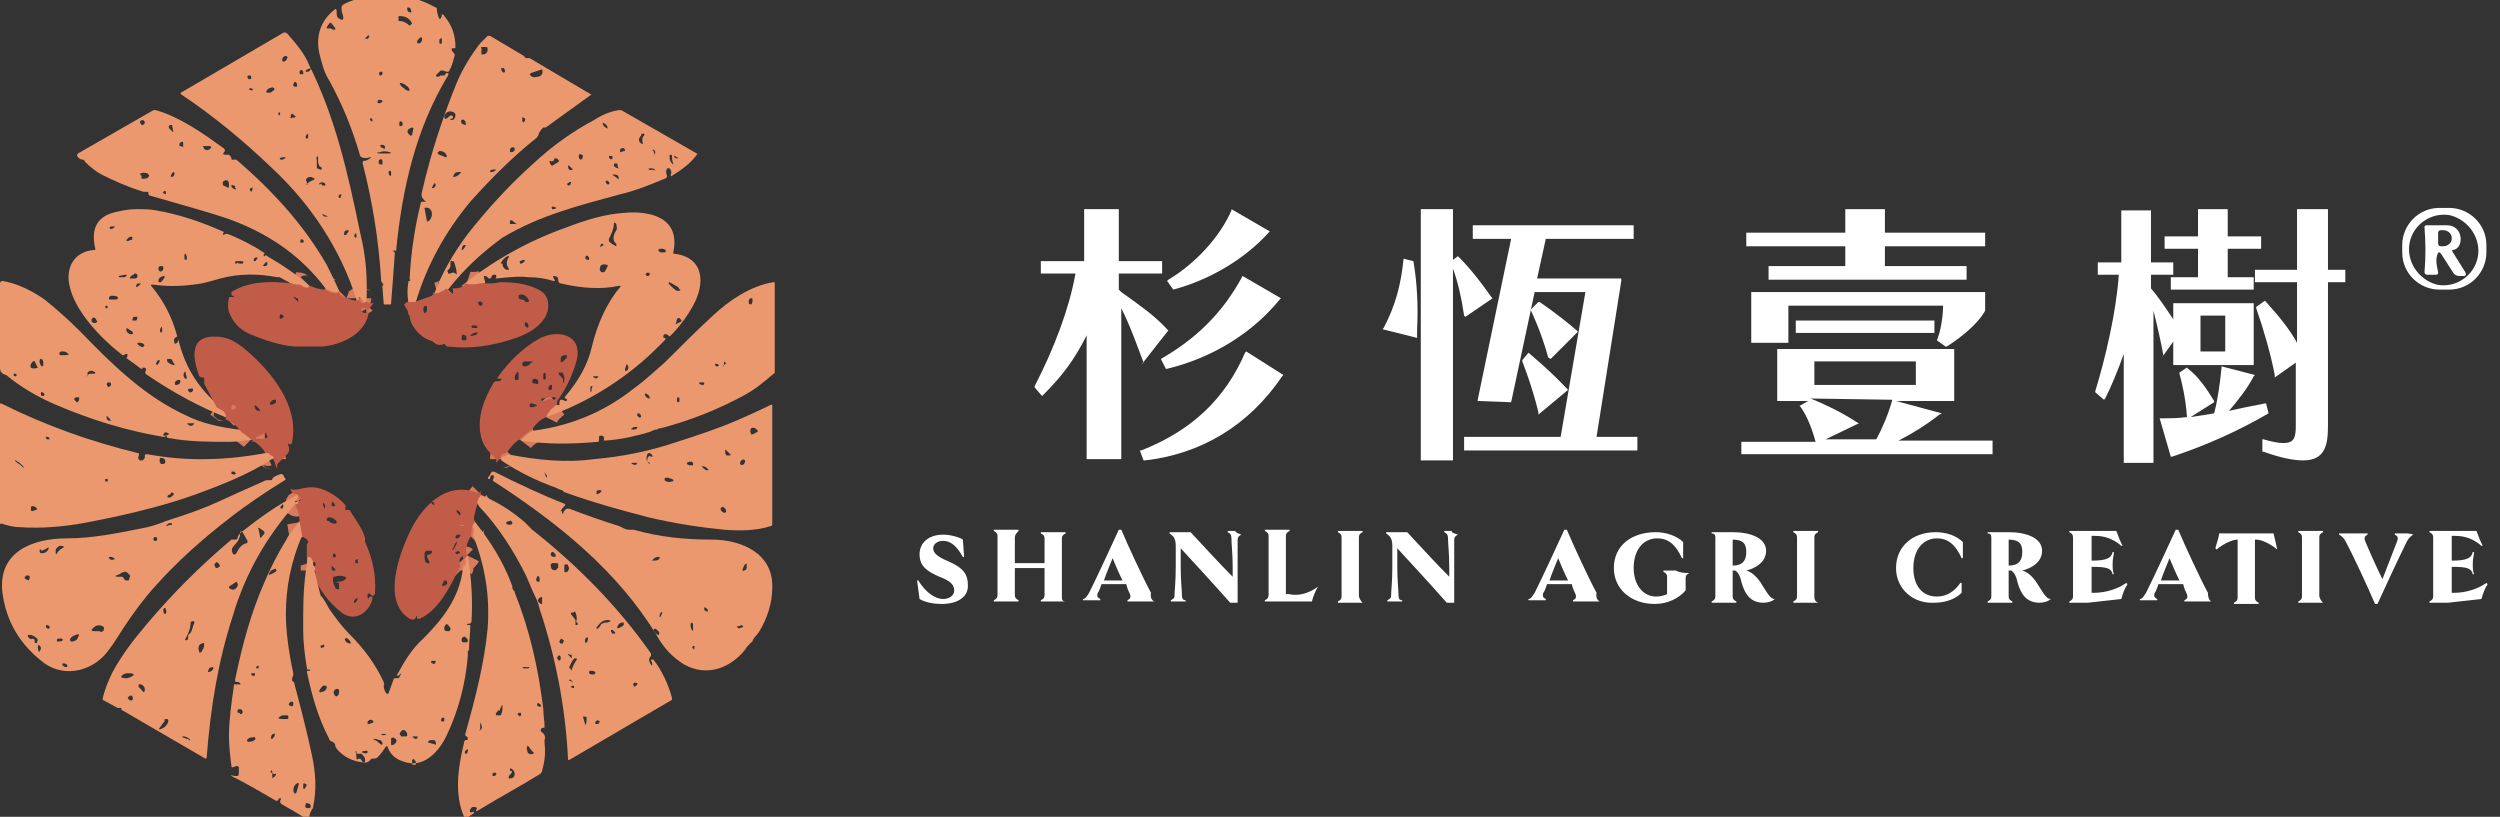 <?xml version="1.0" encoding="utf-8"?>
<!-- Generator: Adobe Illustrator 28.0.0, SVG Export Plug-In . SVG Version: 6.00 Build 0)  -->
<svg version="1.1" id="圖層_1" xmlns="http://www.w3.org/2000/svg" xmlns:xlink="http://www.w3.org/1999/xlink" x="0px" y="0px"
	 viewBox="0 0 202 66" style="enable-background:new 0 0 202 66;" xml:space="preserve">
<rect x="0" y="0" width="202" height="66" fill="#333333" stroke="none"/>
<style type="text/css">
	.st0{fill:#FFFFFF;}
	.st1{fill:none;stroke:#D77B5C;stroke-width:2;}
	.st2{fill:#EB986E;}
	.st3{fill:#C25D49;fill-opacity:0.996;}
</style>
<g>
	<g>
		<path class="st0" d="M76.1,48.8c-0.6,0-1.3-0.1-1.8-0.4l-0.2-1.5l0.1,0c0.6,1,1.4,1.5,2,1.5c0.4,0,0.9-0.2,0.9-0.7
			c0-0.5-0.4-0.8-1.2-1.1c-0.9-0.4-1.6-0.8-1.6-1.8c0-1,0.8-1.6,1.9-1.6c0.6,0,1.3,0.2,1.6,0.4l0.1,1.4l-0.1,0
			c-0.5-0.9-1-1.3-1.6-1.3c-0.5,0-0.8,0.3-0.8,0.6c0,0.4,0.4,0.7,1.1,1c0.9,0.4,1.7,0.8,1.7,1.9C78.3,48.2,77.4,48.8,76.1,48.8z"/>
		<path class="st0" d="M86.1,48.6L86.1,48.6c-0.3,0-0.8,0-1,0s-0.7,0-1,0l0-0.1c0.2-0.1,0.3-0.2,0.3-0.4c0-0.3,0-1,0-2.2h-2.4
			c0,1.2,0,1.9,0,2.2c0,0.2,0.1,0.3,0.3,0.4l0,0.1c-0.3,0-0.7,0-1,0c-0.3,0-0.7,0-1,0l0-0.1c0.2-0.1,0.3-0.2,0.3-0.4
			c0-0.3,0-1.1,0-2.4c0-1.3,0-2.1,0-2.4c0-0.2-0.1-0.3-0.3-0.4l0-0.1c0.3,0,0.7,0,1,0c0.3,0,0.7,0,1,0l0,0.1
			C82,43.2,82,43.3,82,43.5c0,0.2,0,0.9,0,2h2.4c0-1.1,0-1.8,0-2c0-0.2-0.1-0.3-0.3-0.4l0-0.1c0.3,0,0.7,0,1,0s0.7,0,1,0l0,0.1
			c-0.2,0.1-0.3,0.2-0.3,0.4c0,0.3,0,1.1,0,2.4c0,1.3,0,2.1,0,2.4C85.8,48.5,85.9,48.6,86.1,48.6z"/>
		<path class="st0" d="M93.3,48.6L93.3,48.6c-0.2,0-0.9,0-1,0c-0.2,0-1.1,0-1.2,0l0-0.1c0.2-0.1,0.3-0.2,0.2-0.5
			c-0.1-0.2-0.2-0.4-0.3-0.8h-2c-0.1,0.3-0.2,0.6-0.3,0.7c-0.1,0.3,0,0.4,0.2,0.5l0,0.1c-0.2,0-0.6,0-0.8,0c-0.2,0-0.5,0-0.6,0
			l0-0.1c0.2,0,0.3-0.2,0.5-0.5c0.7-1.4,1.8-3.8,2.4-5.1h0.2c0.5,1.2,1.8,4,2.4,5.1C92.9,48.4,93.2,48.6,93.3,48.6z M90.7,46.9
			c-0.3-0.6-0.6-1.3-0.8-1.8c-0.2,0.5-0.5,1.2-0.7,1.8H90.7z"/>
		<path class="st0" d="M100.3,43.2c-0.2,0.1-0.3,0.2-0.3,0.4c0,0.4,0,1,0,2.3s0,2.3,0,2.8h-0.6c-1.6-1.8-2.9-3.2-4-4.4
			c0,0.4,0,0.9,0,1.5c0,1.1,0.1,1.9,0.1,2.3c0,0.3,0.1,0.4,0.3,0.4l0,0.1c-0.2,0-0.5,0-0.6,0c-0.1,0-0.4,0-0.6,0l0-0.1
			c0.2-0.1,0.3-0.2,0.3-0.3c0-0.5,0.1-1.1,0.1-2.4c0-0.7,0-1.4,0-1.7c0-0.6-0.2-0.8-0.5-1l0-0.1c0.3,0,0.6,0,0.9,0
			c0.3,0,0.5,0,0.8,0c1.4,1.5,2.3,2.5,3.4,3.6c0-0.3,0-0.6,0-0.8c0-1.1-0.1-1.8-0.1-2.3c0-0.3-0.1-0.4-0.3-0.5l0-0.1
			c0.2,0,0.4,0,0.6,0C99.9,43.1,100.1,43.1,100.3,43.2L100.3,43.2z"/>
		<path class="st0" d="M106.5,47.4c-0.2,0.3-0.4,0.8-0.5,1.2h-2.2c-0.8,0-1.3,0-1.6,0l0-0.1c0.2-0.1,0.3-0.2,0.3-0.4
			c0-0.3,0-1.1,0-2.4c0-1.3,0-2.1,0-2.4c0-0.2-0.1-0.3-0.3-0.4l0-0.1c0.3,0,0.7,0,1,0c0.3,0,0.7,0,1,0l0,0.1
			c-0.2,0.1-0.3,0.2-0.3,0.4c0,0.3,0,1.3,0,2.4c0,1.3,0,2,0,2.3h0.2C105,48.2,105.8,47.9,106.5,47.4L106.5,47.4z"/>
		<path class="st0" d="M110.1,48.7c-0.3,0-0.7,0-1,0c-0.3,0-0.7,0-1,0l0-0.1c0.2-0.1,0.3-0.2,0.3-0.4c0-0.3,0-1.1,0-2.4
			c0-1.3,0-2.1,0-2.4c0-0.2-0.1-0.3-0.3-0.4l0-0.1c0.3,0,0.7,0,1,0c0.3,0,0.7,0,1,0l0,0.1c-0.2,0.1-0.3,0.2-0.3,0.4
			c0,0.3,0,1.1,0,2.4c0,1.3,0,2.1,0,2.4C109.9,48.5,110,48.6,110.1,48.7L110.1,48.7z"/>
		<path class="st0" d="M117.8,43.2c-0.2,0.1-0.3,0.2-0.3,0.4c0,0.4,0,1,0,2.3s0,2.3,0,2.8h-0.6c-1.6-1.8-2.9-3.2-4-4.4
			c0,0.4,0,0.9,0,1.5c0,1.1,0.1,1.9,0.1,2.3c0,0.3,0.1,0.4,0.3,0.4l0,0.1c-0.2,0-0.5,0-0.6,0c-0.1,0-0.4,0-0.6,0l0-0.1
			c0.2-0.1,0.3-0.2,0.3-0.3c0-0.5,0.1-1.1,0.1-2.4c0-0.7,0-1.4,0-1.7c0-0.6-0.2-0.8-0.5-1l0-0.1c0.3,0,0.6,0,0.9,0
			c0.3,0,0.5,0,0.8,0c1.4,1.5,2.3,2.5,3.4,3.6c0-0.3,0-0.6,0-0.8c0-1.1-0.1-1.8-0.1-2.3c0-0.3-0.1-0.4-0.3-0.5l0-0.1
			c0.2,0,0.4,0,0.6,0C117.3,43.1,117.6,43.1,117.8,43.2L117.8,43.2z"/>
		<path class="st0" d="M129.3,48.6L129.3,48.6c-0.2,0-0.9,0-1,0c-0.2,0-1.1,0-1.2,0l0-0.1c0.2-0.1,0.3-0.2,0.2-0.5
			c-0.1-0.2-0.2-0.4-0.3-0.8h-2c-0.1,0.3-0.2,0.6-0.3,0.7c-0.1,0.3,0,0.4,0.2,0.5l0,0.1c-0.2,0-0.6,0-0.8,0c-0.2,0-0.5,0-0.6,0
			l0-0.1c0.2,0,0.3-0.2,0.5-0.5c0.7-1.4,1.8-3.8,2.4-5.1h0.2c0.5,1.2,1.8,4,2.4,5.1C128.9,48.4,129.2,48.6,129.3,48.6z M126.7,46.9
			c-0.3-0.6-0.6-1.3-0.8-1.8c-0.2,0.5-0.5,1.2-0.7,1.8H126.7z"/>
		<path class="st0" d="M136.5,46.3c-0.2,0.1-0.3,0.2-0.3,0.4c0,0.3,0,0.7,0,1c-0.5,0.6-1.4,1.1-2.5,1.1c-1.9,0-3.3-1.2-3.3-2.9
			c0-1.8,1.4-2.9,3.4-2.9c0.8,0,1.7,0.3,2.2,0.8l0,1.3l-0.1,0c-0.5-1.1-1.1-1.6-2-1.6c-1.1,0-1.9,0.9-1.9,2.4c0,1.4,0.8,2.3,1.8,2.3
			c0.4,0,0.7-0.1,0.9-0.2c0-0.3,0-1,0-1.4c0-0.2-0.1-0.3-0.3-0.4l0-0.1c0.3,0,0.7,0,1,0C135.8,46.3,136.2,46.3,136.5,46.3
			L136.5,46.3z"/>
		<path class="st0" d="M143.4,48.4c-0.2,0.2-0.6,0.3-0.9,0.3c-1,0-1.5-0.6-1.8-1.7c-0.1-0.5-0.3-0.8-0.5-0.9c-0.1,0-0.1,0-0.2,0
			c0,1,0,1.8,0,2.1c0,0.2,0.1,0.3,0.3,0.4l0,0.1c-0.3,0-0.7,0-1,0c-0.2,0-0.7,0-1,0l0-0.1c0.2-0.1,0.3-0.2,0.3-0.4
			c0-0.3,0-1.1,0-2.4c0-1.3,0-2.1,0-2.4c0-0.2-0.1-0.3-0.3-0.3v-0.1c0.6,0,1.2,0,1.7,0c1.5,0,2.7,0.5,2.7,1.5c0,0.9-0.8,1.4-1.6,1.6
			c0.4,0.1,0.9,0.5,1.3,1.2C142.9,48.1,143.1,48.4,143.4,48.4L143.4,48.4z M140,45.7C140.1,45.7,140.1,45.7,140,45.7
			c0.8,0,1.1-0.4,1.1-1.1c0-0.6-0.2-1-1.1-1C140,43.9,140,44.6,140,45.7z"/>
		<path class="st0" d="M146.9,48.7c-0.3,0-0.7,0-1,0c-0.3,0-0.7,0-1,0l0-0.1c0.2-0.1,0.3-0.2,0.3-0.4c0-0.3,0-1.1,0-2.4
			c0-1.3,0-2.1,0-2.4c0-0.2-0.1-0.3-0.3-0.4l0-0.1c0.3,0,0.7,0,1,0c0.3,0,0.7,0,1,0l0,0.1c-0.2,0.1-0.3,0.2-0.3,0.4
			c0,0.3,0,1.1,0,2.4c0,1.3,0,2.1,0,2.4C146.6,48.5,146.7,48.6,146.9,48.7L146.9,48.7z"/>
		<path class="st0" d="M153.2,45.9c0-1.8,1.4-2.9,3.2-2.9c0.9,0,1.7,0.3,2.2,0.8l0,1.3l-0.1,0c-0.5-1.1-1.1-1.6-2-1.6
			c-1.1,0-1.9,0.9-1.9,2.4c0,1.4,0.7,2.3,1.9,2.3c0.8,0,1.4-0.4,1.9-1.1l0.1,0l0,0.8c-0.5,0.5-1.3,0.8-2.2,0.8
			C154.6,48.8,153.2,47.6,153.2,45.9z"/>
		<path class="st0" d="M165.7,48.4c-0.2,0.2-0.6,0.3-0.9,0.3c-1,0-1.5-0.6-1.8-1.7c-0.1-0.5-0.3-0.8-0.5-0.9c-0.1,0-0.1,0-0.2,0
			c0,1,0,1.8,0,2.1c0,0.2,0.1,0.3,0.3,0.4l0,0.1c-0.3,0-0.7,0-1,0c-0.2,0-0.7,0-1,0l0-0.1c0.2-0.1,0.3-0.2,0.3-0.4
			c0-0.3,0-1.1,0-2.4c0-1.3,0-2.1,0-2.4c0-0.2-0.1-0.3-0.3-0.3v-0.1c0.6,0,1.2,0,1.7,0c1.5,0,2.7,0.5,2.7,1.5c0,0.9-0.8,1.4-1.6,1.6
			c0.4,0.1,0.9,0.5,1.3,1.2C165.2,48.1,165.4,48.4,165.7,48.4L165.7,48.4z M162.3,45.7C162.4,45.7,162.4,45.7,162.3,45.7
			c0.8,0,1.1-0.4,1.1-1.1c0-0.6-0.2-1-1.1-1C162.3,43.9,162.3,44.6,162.3,45.7z"/>
		<path class="st0" d="M168.7,48.7c-0.7,0-1.2,0-1.5,0l0-0.1c0.2-0.1,0.3-0.2,0.3-0.4c0-0.3,0-1.1,0-2.4c0-1.3,0-2.1,0-2.4
			c0-0.2-0.1-0.3-0.3-0.4l0-0.1c0.3,0,0.7,0,1.2,0h2.6c0.1,0.3,0.3,0.8,0.5,1.2l-0.1,0c-0.7-0.6-1.4-0.8-2.1-0.8c-0.2,0-0.3,0-0.3,0
			c0,0.3,0,1.2,0,2c1.2,0,1.6-0.2,1.7-0.7l0.1,0c0,0.3-0.1,0.5-0.1,0.9c0,0.4,0,0.6,0.1,0.9l-0.1,0c-0.1-0.5-0.5-0.6-1.7-0.6
			c0,1.1,0,1.9,0,2.1h0.2c0.9,0,1.9-0.3,2.6-0.8l0.1,0.1c-0.2,0.3-0.4,0.8-0.5,1.2L168.7,48.7L168.7,48.7z"/>
		<path class="st0" d="M178.7,48.6L178.7,48.6c-0.2,0-0.9,0-1,0c-0.2,0-1.1,0-1.2,0l0-0.1c0.2-0.1,0.3-0.2,0.2-0.5
			c-0.1-0.2-0.2-0.4-0.3-0.8h-2c-0.1,0.3-0.2,0.6-0.3,0.7c-0.1,0.3,0,0.4,0.2,0.5l0,0.1c-0.2,0-0.6,0-0.8,0c-0.2,0-0.5,0-0.6,0
			l0-0.1c0.2,0,0.3-0.2,0.5-0.5c0.7-1.4,1.8-3.8,2.4-5.1h0.2c0.5,1.2,1.8,4,2.4,5.1C178.4,48.4,178.6,48.6,178.7,48.6z M176.1,46.9
			c-0.3-0.6-0.6-1.3-0.8-1.8c-0.2,0.5-0.5,1.2-0.7,1.8H176.1z"/>
		<path class="st0" d="M184,44.4c-0.6-0.5-1.3-0.8-1.7-0.8h-0.1v2.3c0,1.3,0,2.1,0,2.4c0,0.2,0.1,0.3,0.3,0.4l0,0.1
			c-0.3,0-0.7,0-1,0c-0.3,0-0.7,0-1,0l0-0.1c0.2-0.1,0.3-0.2,0.3-0.4c0-0.3,0-1.1,0-2.4v-2.3h0c-0.4,0-1.1,0.3-1.7,0.8l-0.1-0.1
			c0.1-0.4,0.3-0.9,0.3-1.2h4.4C183.8,43.5,183.9,43.9,184,44.4L184,44.4z"/>
		<path class="st0" d="M187.7,48.7c-0.3,0-0.7,0-1,0c-0.3,0-0.7,0-1,0l0-0.1c0.2-0.1,0.3-0.2,0.3-0.4c0-0.3,0-1.1,0-2.4
			c0-1.3,0-2.1,0-2.4c0-0.2-0.1-0.3-0.3-0.4l0-0.1c0.3,0,0.7,0,1,0c0.3,0,0.7,0,1,0l0,0.1c-0.2,0.1-0.3,0.2-0.3,0.4
			c0,0.3,0,1.1,0,2.4c0,1.3,0,2.1,0,2.4C187.5,48.5,187.6,48.6,187.7,48.7L187.7,48.7z"/>
		<path class="st0" d="M195,43.2c-0.2,0.1-0.3,0.2-0.5,0.5c-0.7,1.4-1.8,3.8-2.4,5.1h-0.2c-0.5-1.2-1.8-4-2.4-5.1
			c-0.1-0.2-0.3-0.4-0.5-0.5l0-0.1c0.2,0,0.8,0,1.1,0c0.3,0,0.9,0,1.2,0l0,0.1c-0.2,0.1-0.3,0.2-0.2,0.5c0.2,0.5,0.9,2.1,1.4,3.1
			c0.4-1,1-2.6,1.2-3.1c0.1-0.3,0-0.4-0.2-0.5l0-0.1c0.2,0,0.5,0,0.8,0C194.6,43.1,194.7,43.1,195,43.2L195,43.2z"/>
		<path class="st0" d="M197.8,48.7c-0.7,0-1.2,0-1.5,0l0-0.1c0.2-0.1,0.3-0.2,0.3-0.4c0-0.3,0-1.1,0-2.4c0-1.3,0-2.1,0-2.4
			c0-0.2-0.1-0.3-0.3-0.4l0-0.1c0.3,0,0.7,0,1.2,0h2.6c0.1,0.3,0.3,0.8,0.5,1.2l-0.1,0c-0.7-0.6-1.4-0.8-2.1-0.8c-0.2,0-0.3,0-0.3,0
			c0,0.3,0,1.2,0,2c1.2,0,1.6-0.2,1.7-0.7l0.1,0c0,0.3-0.1,0.5-0.1,0.9c0,0.4,0,0.6,0.1,0.9l-0.1,0c-0.1-0.5-0.5-0.6-1.7-0.6
			c0,1.1,0,1.9,0,2.1h0.2c0.9,0,1.9-0.3,2.6-0.8l0.1,0.1c-0.2,0.3-0.4,0.8-0.5,1.2L197.8,48.7L197.8,48.7z"/>
	</g>
</g>
<g>
	<path class="st0" d="M94.8,23.4c3-0.8,5.8-2.5,7.7-4.6l0.1-0.1l-3.1-1.8l0,0.1c-0.9,2.1-2.9,4.3-5.1,5.6l-0.1,0.1L94.8,23.4
		L94.8,23.4z"/>
	<path class="st0" d="M100.4,22.3L100.4,22.3c-1.6,3-3.8,5.1-6.6,6.7L93.8,29l0.4,0.8l0.1,0c3.7-0.9,6.9-2.9,9.1-5.6l0.1-0.1
		L100.4,22.3L100.4,22.3z"/>
	<path class="st0" d="M100.6,28.5c-1.6,3.7-4.3,6.3-8.4,7.9l-0.1,0l0.3,0.8l0.1,0c4.5-0.5,8.4-2.8,11.1-6.8l0.1-0.1l-3-1.9
		L100.6,28.5z"/>
	<path class="st0" d="M92.2,29.5l2.2-2.8l-0.1-0.1c-1-1.1-2.3-2-3.7-3l-0.2-0.2v-1.3h3.5v-1h-3.5v-4.2h-2.8v4.2h-3.5v1h2.8
		c-0.5,2.8-1.7,6-3.3,9.1l0,0.1l0.6,0.7l0.1-0.1c1.5-1.5,2.5-2.8,3.5-4.8v10h2.8V24.9c0.8,1.6,1.3,3.1,1.8,4.4L92.2,29.5z"/>
	<path class="st0" d="M118.4,25.6l2.2-1.5l-0.1-0.1c-0.7-1-1.6-2.2-2.6-3.2l-0.1-0.1l-0.4,0.3v-4.1h-2.6v20.3l2.6,0V21.7
		c0.4,1.1,0.7,2.4,0.9,3.8L118.4,25.6z"/>
	<path class="st0" d="M125.3,29l2.2-2.2l-0.1-0.1c-1.5-1.3-3-2.3-3-2.3l-0.1,0l-0.6,0.6l0,0.1c0,0,0.8,1.6,1.4,3.8L125.3,29z"/>
	<path class="st0" d="M114.2,21.1l-0.8-0.2l0,0.1c-0.2,1.9-0.6,3.6-1.6,5.5l-0.1,0.1l2.8,0.7v-0.6C114.6,24.7,114.5,22.8,114.2,21.1
		L114.2,21.1z"/>
	<polygon class="st0" points="131,22.7 131,22.5 124.2,22.5 124.9,19.3 132,19.3 132,18.2 119,18.2 119,19.3 122.1,19.3 119.4,32.3 
		119.4,32.4 122.1,32.5 124,23.6 128.1,23.6 126.1,35.3 118.3,35.3 118.3,36.4 132.2,36.4 132.3,36.4 132.3,35.3 129,35.3 	"/>
	<path class="st0" d="M123.5,28.5l-0.5,0.6l0,0.1c0,0,0.8,2,1.3,4.1l0,0.2l2.4-2l-0.1-0.1C125.1,29.8,123.6,28.6,123.5,28.5
		L123.5,28.5z"/>
	<polygon class="st0" points="149.1,21.5 142.9,21.5 142.9,22.6 158.9,22.6 158.9,21.5 152.3,21.5 152.3,19.9 160.4,19.9 
		160.4,18.8 152.3,18.8 152.3,16.9 149.1,16.9 149.1,18.8 141.1,18.8 141.1,19.9 149.1,19.9 	"/>
	<rect x="145.1" y="25.9" class="st0" width="11.2" height="1"/>
	<path class="st0" d="M156.5,27.5l0.7,0.5l0.1,0c1.1-0.7,2.5-1.8,3.1-2.9l0-1.5h-18.9v4.1h3v-3H157C157,25.6,156.8,26.8,156.5,27.5
		L156.5,27.5z"/>
	<path class="st0" d="M156.7,33.5l0.2-0.1l-3.7-1h4.7v-4.2h-14.3v4.2h2.5l-0.7,0.4l0.1,0.1c0.5,0.7,0.9,1.7,1.2,2.8h-6v1l20.2,0
		l0.1,0v-1.1h-7.6C154.4,35.1,155.7,34.3,156.7,33.5z M154.8,29.2v1.9h-8.2v-1.9H154.8z M152.9,32.3c-0.3,1.1-0.8,2.3-1.3,3.2h-4.1
		l2.7-1.3l-0.2-0.1c-1.2-0.8-2.7-1.5-3.7-1.9L152.9,32.3L152.9,32.3z"/>
	<polygon class="st0" points="177.6,22.4 175.4,22.4 175.4,23.4 182.1,23.4 182.1,22.4 180,22.4 180,20.1 182.7,20.1 182.7,19.1 
		180,19.1 180,16.9 177.6,16.9 177.6,19.1 174.9,19.1 174.9,20.1 177.6,20.1 	"/>
	<path class="st0" d="M188.1,21.8v-4.9h-2.5v4.9h-3.4v1h3.4v4.9c-0.6-1.1-1.5-2.2-2.5-3.3l-0.1-0.1l-0.7,0.5l0,0.1
		c0.6,1.7,1.2,3.8,1.5,5.4l0,0.2l1.7-1.2v5.1c0,0.9-0.1,1.4-1,1.4c-0.4,0-0.9-0.1-1.6-0.3l-0.1,0v1l0.1,0c1.4,0.5,2.4,0.7,3.2,0.7
		c1.8,0,2-1.3,2-2.8V22.8h1.4v-1L188.1,21.8L188.1,21.8z"/>
	<path class="st0" d="M183.3,33.4l-0.2-0.8l-0.1,0c-1.1,0.2-2,0.4-2.9,0.6c0.6-0.7,1.5-1.8,2-2.8l0.1-0.1l-2.7-0.7l0,0.1
		c-0.1,1.1-0.3,2.6-0.6,3.7c-0.6,0.1-1.2,0.2-1.9,0.3l1.9-1.2l0-0.1c-0.6-1-1.3-2-2.1-2.6l-0.1-0.1l-0.6,0.4l0,0.1
		c0.2,0.7,0.5,2,0.6,3.4l0,0.1c-0.7,0.1-1.4,0.1-2.1,0.1h-0.1l0.9,3.1l0.1,0C178.2,36,180.7,34.9,183.3,33.4L183.3,33.4z"/>
	<path class="st0" d="M174.6,29l1-1.4v1.9h6.5v-5h-6.5v1.3c-0.6-0.9-1.2-1.8-1.8-2.5v-1.1h1.8v-1h-1.8v-4.2h-2.4v4.2h-1.9v1h1.7
		c-0.2,3-1.1,6.8-1.9,9.4l0,0.1l0.7,0.6l0.1-0.1c0.5-1,1-2.2,1.5-3.6v8.8h2.4V25.1c0.3,1.2,0.6,2.5,0.8,3.6L174.6,29z M179.8,25.5
		v2.9h-2v-2.9H179.8z"/>
</g>
<g>
	<path class="st0" d="M200.9,20.4c0,1.6-1.3,3-3,3h-0.8c-1.6,0-3-1.3-3-3v-0.6c0-1.6,1.3-3,3-3h0.8c1.6,0,3,1.3,3,3V20.4z M196.9,23
		c1.5,0.3,3-0.7,3.3-2.2c0.3-1.5-0.7-3-2.2-3.4c-1.5-0.3-3,0.7-3.3,2.2C194.4,21.1,195.4,22.6,196.9,23z"/>
	<path class="st0" d="M198.2,20.4l1,1.6c0.1,0.2,0.1,0.3-0.2,0.3h-0.3c-0.2,0-0.4-0.1-0.5-0.3l-0.9-1.4c-0.2-0.3-0.3-0.3-0.4,0.1
		c-0.1,0.4,0,0.8,0.1,1.3c0,0.1,0,0.2-0.2,0.2h-0.7c-0.1,0-0.2-0.1-0.2-0.2c0.1-1.2,0.1-2.4,0-3.6c0-0.1,0-0.2,0.2-0.2
		c0.5,0,1.1,0,1.6,0c1.4,0,1.4,1.9,0.5,2C198.1,20.2,198.1,20.2,198.2,20.4z M197,18.8v0.9c0,0.1,0.1,0.2,0.2,0.2l0,0h0.2
		c0.4,0,0.7-0.3,0.7-0.6l0,0v-0.1c0-0.3-0.3-0.6-0.7-0.6h-0.2C197.1,18.6,197,18.7,197,18.8z"/>
</g>
<g>
	<g>
		<path vector-effect="non-scaling-stroke" class="st1" d="M29.6,24.4c-0.1,0-0.1-0.1-0.2,0"/>
		<path vector-effect="non-scaling-stroke" class="st1" d="M29,24.1c0,0.1-0.1,0.1-0.2,0.1"/>
		<path vector-effect="non-scaling-stroke" class="st1" d="M27.4,23.5c-0.2,0.2-0.6,0.1-1.1-0.2"/>
		<path vector-effect="non-scaling-stroke" class="st1" d="M25,23.1c-0.2,0.2-0.4,0.2-0.7,0c-0.1,0-0.1-0.1-0.2-0.1
			c-0.2,0-0.4,0-0.6-0.1"/>
		<path vector-effect="non-scaling-stroke" class="st1" d="M17.6,32.7L18,33c0,0,0.1,0,0.1,0.1c0.2,0.3,0.2,0.5,0.1,0.6"/>
		<path vector-effect="non-scaling-stroke" class="st1" d="M22.1,37.1c0-0.1-0.1-0.2-0.2-0.2c-0.1,0-0.1-0.1-0.1-0.1
			c0-0.1-0.1-0.2-0.3-0.1"/>
		<path vector-effect="non-scaling-stroke" class="st1" d="M19.5,34.7l0.8,0.6c0,0,0.1,0.1,0.1,0.1c0,0,0,0,0,0.1"/>
		<path vector-effect="non-scaling-stroke" class="st1" d="M33.6,24.4l-0.6,0"/>
		<path vector-effect="non-scaling-stroke" class="st1" d="M36.2,23.4c-0.2,0.2-0.5,0.3-0.8,0.4c-0.1,0-0.2,0-0.3-0.1"/>
		<path vector-effect="non-scaling-stroke" class="st1" d="M44.1,33.7c0.2-0.4,0.5-0.7,0.9-1"/>
		<path vector-effect="non-scaling-stroke" class="st1" d="M38.9,22.9c-0.5,0.1-0.9,0.1-1.2,0"/>
		<path vector-effect="non-scaling-stroke" class="st1" d="M41.1,36.6c-0.1,0.1-0.2,0.1-0.4,0.2c-0.1,0-0.1,0.1-0.1,0.1l0,0.2"/>
		<path vector-effect="non-scaling-stroke" class="st1" d="M42.1,35.6c0.3-0.4,0.6-0.6,1-0.8"/>
		<path vector-effect="non-scaling-stroke" class="st1" d="M25.3,46.1c0-0.1,0-0.2,0-0.3"/>
		<path vector-effect="non-scaling-stroke" class="st1" d="M25.2,45.4c-0.1-0.3-0.2-0.4-0.4-0.4"/>
		<path vector-effect="non-scaling-stroke" class="st1" d="M24.4,43.4l-0.2-1.2"/>
		<path vector-effect="non-scaling-stroke" class="st1" d="M23.9,40.7c0.1,0.1,0.2,0,0.2-0.2"/>
		<path vector-effect="non-scaling-stroke" class="st1" d="M38.9,40c-0.3,0.3-0.4,0.6-0.3,0.7"/>
		<path vector-effect="non-scaling-stroke" class="st1" d="M38.4,42.2c-0.2,0.1-0.3,0.3-0.3,0.6c0,0.3,0,0.4-0.1,0.5"/>
		<path vector-effect="non-scaling-stroke" class="st1" d="M37.8,44.9c-0.1,0.2-0.2,0.3-0.3,0.2"/>
		<path vector-effect="non-scaling-stroke" class="st1" d="M37.4,45.7c-0.1,0.1-0.2,0.2-0.1,0.3"/>
	</g>
	<path class="st2" d="M31.7,20.3c0.1,0,0.2,0,0.2,0.2c-0.1,1.4-0.2,2.8-0.3,4c0,0.1,0,0.1-0.1,0.1l-0.4,0c-0.1,0-0.1,0-0.1-0.1
		l-0.1-1.3c0,0,0-0.1,0-0.1c0.1-0.1,0.1-0.2,0-0.2c0-0.1-0.1-0.1-0.1-0.2c-0.2-3.3-0.7-6.4-1.5-9.5c0-0.1,0-0.2,0.1-0.2
		c0.2,0,0.4-0.1,0.6-0.3c0,0,0,0,0,0l0,0c0,0-0.1,0-0.1,0c-0.2,0.1-0.5,0.1-0.7,0c0,0-0.1-0.1-0.1-0.1c-0.6-2.1-1.4-4.1-2.5-6.1
		c-0.4-0.6-0.6-1.4-0.8-2.2c-0.3-1.4,0.1-2.6,1.2-3.5c0.1-0.1,0.2-0.1,0.2,0.1c0,0.3,0,0.5,0.2,0.6c0.3,0.2,0.4,0.1,0.3-0.3
		c-0.1-0.2-0.1-0.4-0.1-0.6c0-0.1,0-0.1,0.1-0.2c0.3-0.2,0.6-0.3,0.9-0.4c2.3-0.7,4.4-0.6,6.6,0.6c0.1,0,0.1,0.1,0.1,0.2
		c0,0.2,0.1,0.4,0.1,0.5c0.1,0.3,0.2,0.3,0.3,0c0,0,0-0.1,0-0.1c-0.1,0,0-0.1,0.1,0c0,0,0.1,0,0.1,0.1c0.6,0.7,0.9,1.5,0.9,2.5
		c0,0.1,0,0.1-0.1,0.1c0,0,0,0-0.1,0c0,0-0.1,0-0.1,0c0,0,0,0.1,0,0.1c0,0.1,0,0.1,0.1,0.2c0.1,0.1,0.2,0.2,0.1,0.4
		c-0.1,0.4-0.2,0.8-0.4,1.1c0,0.1-0.1,0.1-0.2,0.1c-0.1,0-0.2-0.1-0.3-0.1c-0.1,0-0.2,0-0.2,0c-0.1,0.1-0.2,0.2-0.3,0.3
		c-0.1,0.1-0.1,0.1,0,0.2c0.1,0,0.2,0,0.3-0.1c0,0,0.1,0,0.2,0s0.1,0,0.1,0c0,0,0.1-0.1,0.1-0.1c0-0.1,0.1-0.1,0.1-0.1
		c0.1,0,0.2,0,0.1,0.2c-2.6,4.3-3.7,9.1-4.2,14.2C31.9,20.2,31.9,20.2,31.7,20.3C31.7,20.2,31.7,20.2,31.7,20.3
		C31.5,20.3,31.5,20.3,31.7,20.3z M33.2,0.8c0-0.1-0.1-0.2-0.2-0.2c-0.1,0-0.1,0-0.1,0.1C32.9,0.9,33,1,33.2,1
		C33.2,1,33.3,1,33.2,0.8C33.2,0.9,33.2,0.9,33.2,0.8z M33.3,1.9c-0.2-0.4-0.5-0.6-1-0.6c-0.1,0-0.1,0-0.1,0.1l0,0l0,0.2
		c0,0.1,0,0.1,0.1,0.1c0.2,0,0.5,0.1,0.7,0.3C33.1,2.1,33.1,2.1,33.3,1.9C33.3,2,33.3,2,33.3,1.9z M26.9,2.4
		C26.9,2.5,27,2.5,26.9,2.4c0.2,0,0.2,0,0.2-0.1l-0.3-0.4c-0.1-0.1-0.1-0.1-0.2,0l-0.2,0.3c0,0.1,0,0.1,0.1,0.1c0.1,0,0.1,0,0.2,0
		C26.8,2.3,26.9,2.4,26.9,2.4z M29.5,3.1C29.4,3.2,29.4,3.3,29.5,3.1c0.2,0.1,0.3,0,0.3-0.1c0.1-0.1,0-0.2-0.1-0.1
		C29.6,3,29.5,3.1,29.5,3.1z M33.7,3.4c0,0.1,0,0.1,0.1,0.1c0,0,0,0,0.1,0c0.2-0.1,0.2-0.2,0.2-0.4c0,0,0-0.1-0.1-0.1c0,0,0,0,0,0
		C33.9,3.1,33.7,3.2,33.7,3.4z M35.5,3.2c0,0.1,0,0.2,0,0.3c0,0,0.1,0.1,0.2,0c0,0,0,0,0-0.1c0-0.1,0-0.1,0-0.2c0-0.1,0-0.1-0.1-0.1
		L35.5,3.2C35.5,3.2,35.5,3.2,35.5,3.2z M30.9,5.9c0,0,0-0.1,0-0.1c-0.1,0-0.1,0-0.2,0c-0.1,0.1-0.1,0.2,0,0.3c0,0,0.1,0,0.1,0
		C30.9,6,30.9,6,30.9,5.9z M33.1,7.3c0-0.1-0.1-0.3-0.3-0.4l0,0c-0.2-0.2-0.5-0.2-0.5-0.2l0,0c0,0.1,0.1,0.3,0.3,0.4l0,0
		C32.8,7.3,33,7.4,33.1,7.3L33.1,7.3z M30.5,8.3C30.5,8.3,30.5,8.3,30.5,8.3c0.2,0.1,0.3,0,0.4-0.1c0,0,0-0.1,0-0.1c0,0,0,0-0.1,0
		C30.6,8,30.5,8.1,30.5,8.3z M29.9,9.6c0,0.1,0,0.1,0.1,0.2c0,0,0.1,0,0.1,0c0,0,0,0,0,0c0-0.1,0-0.2-0.1-0.2
		C30.1,9.5,30,9.5,29.9,9.6C30,9.6,29.9,9.6,29.9,9.6z M32.3,10.2c0.2,0,0.3-0.1,0.2-0.3c0-0.1-0.1-0.1-0.2-0.1
		C32.3,9.9,32.2,10,32.3,10.2C32.2,10.2,32.2,10.2,32.3,10.2L32.3,10.2z M33.1,10.9c0.1,0.1,0.1,0.1,0.2,0l0.1-0.5
		c0,0,0-0.1-0.1-0.1c0,0,0,0,0,0C32.9,10.4,32.8,10.7,33.1,10.9z M30.8,11.9L31,12c0.1,0.1,0.1,0,0.1-0.1c0,0,0-0.1,0-0.1
		c-0.1-0.1-0.2-0.1-0.3-0.1C30.7,11.7,30.7,11.8,30.8,11.9z M30.7,12.4c0.3,0,0.5,0,0.8,0c0.1,0,0.1-0.1,0-0.1
		c-0.3-0.1-0.6-0.1-0.8,0C30.4,12.3,30.4,12.4,30.7,12.4z M30.9,13.2v-0.2c0-0.1-0.1-0.2-0.2-0.1c-0.1,0-0.1,0.1-0.1,0.2
		c0,0,0,0.1,0,0.1c0,0,0.1,0.1,0.2,0.1C30.9,13.3,30.9,13.3,30.9,13.2z M31.6,13.9c0,0,0-0.1-0.1-0.1c0,0-0.1,0-0.1,0.1
		c0,0.1,0,0.2,0.1,0.3c0,0,0.1,0,0.1,0c0,0,0,0,0,0V13.9z"/>
	<path class="st2" d="M29.6,24.4c-0.1,0-0.1-0.1-0.2,0c-0.1-0.1-0.2-0.3-0.3-0.4c0,0-0.1,0-0.1,0c0,0,0,0,0,0.1
		c0,0.1-0.1,0.1-0.2,0.1c-1.3-4.1-3.7-7.7-6.8-10.6c-2.3-2.2-4.7-4.2-7.4-6c0,0,0-0.1,0-0.1l0,0l8.2-4.8c0.1-0.1,0.3-0.1,0.4,0
		c0.7,0.8,1.4,1.6,1.8,2.6c1,2,1.8,4.2,2.4,6.3c0.7,2.4,1.2,4.8,1.7,7.2C29.6,20.8,29.7,22.6,29.6,24.4z M23.2,4.6
		c0-0.1-0.2-0.1-0.3,0l0,0c-0.1,0.1-0.1,0.2-0.1,0.3c0,0.1,0.2,0.1,0.3,0l0,0C23.2,4.7,23.3,4.6,23.2,4.6z M24.7,5.7
		c0,0,0,0.1,0,0.1c0,0,0,0,0.1,0c0.1,0,0.2,0,0.3-0.2c0,0,0-0.1,0-0.1c0,0,0,0,0,0C24.9,5.6,24.8,5.6,24.7,5.7z M24.2,5.8
		c0,0.1,0,0.2,0.1,0.2c0,0,0.1,0,0.2,0c0,0,0,0,0,0c0-0.1,0-0.2,0-0.2C24.4,5.6,24.3,5.6,24.2,5.8C24.2,5.7,24.2,5.7,24.2,5.8z
		 M20.1,6.1c-0.1,0-0.1,0-0.1,0.1c0,0.1,0,0.1,0.1,0.2c0.1,0,0.2,0,0.2-0.1c0,0,0-0.1,0-0.1C20.3,6.1,20.2,6.1,20.1,6.1
		C20.1,6.1,20.1,6.1,20.1,6.1z M23.8,6.6C23.8,6.6,23.7,6.7,23.8,6.6l-0.1,0.2c0,0.1,0,0.2,0.1,0.2c0,0,0,0,0.1,0C24,7,24,7,24,7
		s0,0,0,0C24,6.7,24,6.7,23.8,6.6z M21.7,7.5c0.2,0,0.3-0.1,0.4-0.2c0.1,0,0.1-0.2,0-0.2c0,0-0.1-0.1-0.2,0c-0.2,0-0.4,0.2-0.4,0.4
		C21.6,7.4,21.6,7.5,21.7,7.5z M20.1,7.2C20.1,7.3,20.1,7.3,20.1,7.2c0.1,0.1,0.2,0.1,0.3,0.1c0,0,0.1-0.1,0-0.1c0,0,0,0,0,0
		C20.3,7.1,20.2,7.1,20.1,7.2z M22.5,9.1c0,0.1,0,0.1,0,0.2c0,0,0.1,0,0.1,0c0,0,0,0,0,0c0.1-0.1,0-0.2-0.1-0.3
		C22.6,9,22.6,9,22.5,9.1C22.5,9,22.5,9,22.5,9.1z M23.6,9.2c0,0-0.1,0-0.1,0.1l0,0.1c-0.1,0.1,0,0.2,0.1,0.1l0.2,0
		c0,0,0.1-0.1,0.1-0.1c0,0,0,0,0,0C23.7,9.3,23.7,9.2,23.6,9.2z M24.9,10.8C24.9,10.8,24.9,10.8,24.9,10.8
		C24.8,10.8,24.8,10.8,24.9,10.8c-0.2,0.1-0.2,0.2-0.2,0.3c0,0,0,0.1,0.1,0.1c0,0,0.1,0,0.1-0.1c0,0,0,0,0,0L24.9,10.8z M22.7,12.9
		c0.1,0,0.2,0,0.3-0.1c0.1,0,0.1-0.1,0-0.1c-0.1,0-0.3,0-0.4,0.1C22.6,12.8,22.6,12.9,22.7,12.9z M25.7,13c0-0.1,0-0.2,0-0.3
		c0-0.1-0.1-0.1-0.1,0c0,0-0.1,0.1,0,0.2c0,0.2,0,0.4,0,0.6c0,0.1,0,0.1,0,0.1c0.1,0,0.2,0.1,0.3,0.1s0.1,0,0.1-0.1
		c0-0.1-0.1-0.1-0.2-0.2C25.7,13.2,25.7,13.1,25.7,13z M24.8,14.8C24.8,14.8,24.8,14.9,24.8,14.8c-0.1,0.2,0,0.2,0,0.1
		C24.9,14.9,24.9,14.9,24.8,14.8c0.1,0,0.1,0,0.2-0.1l0.4-0.2c0,0,0-0.1,0-0.1l0,0c-0.1,0-0.2-0.1-0.3-0.1c-0.1,0-0.2,0-0.3,0.1
		c-0.1,0.1-0.1,0.2,0,0.3C24.8,14.7,24.8,14.8,24.8,14.8z M26,14.9c0,0.1,0.1,0.1,0.2,0.1c0,0,0.1,0,0.1-0.1c0,0,0,0,0,0
		c-0.1-0.2-0.3-0.2-0.5-0.1c0,0,0,0,0,0c0,0,0,0,0,0.1c0,0,0,0,0.1,0c0,0,0,0,0,0C25.9,14.8,25.9,14.8,26,14.9
		C26,14.8,26,14.9,26,14.9z M27.6,15.7C27.6,15.6,27.6,15.6,27.6,15.7c-0.2,0-0.3,0.1-0.2,0.3c0,0,0,0,0.1,0c0,0,0,0,0,0
		C27.5,15.9,27.6,15.8,27.6,15.7z M26.5,17.5c-0.1-0.1-0.3-0.1-0.4-0.2c-0.1,0-0.1,0,0,0.1c0,0,0.1,0.1,0.1,0.1s0.1,0,0.1,0
		C26.3,17.5,26.4,17.5,26.5,17.5C26.7,17.6,26.7,17.6,26.5,17.5z M28.1,18.6c-0.2,0-0.3,0.1-0.3,0.3c0,0.1,0,0.1,0.1,0.1
		c0.1,0,0.1-0.1,0.2-0.2C28.2,18.7,28.2,18.6,28.1,18.6C28.1,18.6,28.1,18.6,28.1,18.6z M28.7,18.9c-0.1,0.1-0.1,0.2,0,0.3
		c0,0,0.1,0,0.1,0c0,0,0,0,0,0c0-0.1,0-0.2,0-0.3C28.8,18.9,28.7,18.8,28.7,18.9z"/>
	<path class="st2" d="M33.6,24.4l-0.6,0c-0.1-0.5-0.1-1.1,0-1.6c0-0.1,0-0.1,0.1-0.1c0.1-0.1,0.1-0.1,0-0.1c0,0,0,0,0,0
		c0,0,0-0.1,0-0.1c0.1-2,0.4-4.1,0.9-6.1c0-0.1,0.1-0.1,0.1-0.1l0.2,0c0.1,0,0.2,0,0-0.1c-0.2-0.2-0.3-0.4-0.2-0.7
		c0.7-3.1,1.7-6.1,2.8-8.8c0.5-1.2,1.2-2.3,1.9-3.2c0.2-0.2,0.4-0.4,0.6-0.6c0.1,0,0.1,0,0.2,0l2.7,1.6c0,0,0.1,0.1,0.1,0.1
		c0,0.1,0.1,0.1,0.2,0.1c0.1,0,0.2,0,0.2,0l4.9,2.9c0.1,0,0.1,0.1,0,0.1l-3.6,2.6c0,0-0.1,0-0.1,0l0,0c0,0-0.1,0-0.1,0
		c-0.2,0.2-0.3,0.3-0.4,0.6c0,0.1-0.1,0.1-0.1,0.2c-2,1.6-3.7,3.3-5.4,5.2C36,18.7,34.5,21.4,33.6,24.4z M39,4.4
		c0.2,0,0.4-0.1,0.4-0.4c0-0.1,0-0.2-0.1-0.2L39,3.8c-0.1,0-0.2,0-0.1,0.1l0,0.5C38.9,4.4,38.9,4.4,39,4.4L39,4.4z M40.5,5.5
		c0,0.1,0,0.2,0.1,0.3c0.1,0.1,0.1,0.1,0.2,0c0-0.1,0-0.2-0.1-0.3C40.6,5.5,40.5,5.5,40.5,5.5L40.5,5.5z M43.8,5.6l-0.9,0.3
		c0,0-0.1,0.1-0.1,0.1v0c0.1,0.2,0.3,0.3,0.6,0.2l0.1,0C43.8,6.1,43.9,5.9,43.8,5.6L43.8,5.6C43.9,5.6,43.8,5.6,43.8,5.6L43.8,5.6z
		 M36.6,9.4c0,0.1,0,0.2-0.1,0.2c0,0,0,0,0,0c0,0,0,0-0.1,0c0,0.1,0,0.1,0,0.1c0,0,0.1,0,0.1,0c0.2,0,0.3-0.2,0.3-0.4
		c0-0.1,0-0.1-0.1-0.2C36.4,8.9,36,9,35.9,9.4c0,0.1,0,0.2,0.1,0.2c0.1,0,0.2-0.1,0.3-0.2C36.4,9.3,36.5,9.3,36.6,9.4
		C36.5,9.4,36.5,9.4,36.6,9.4z M42.2,9.5c0,0.1,0,0.2,0,0.3c0,0,0.1,0.1,0.1,0.1c0,0,0,0,0,0C42.5,9.7,42.5,9.5,42.2,9.5
		C42.3,9.4,42.2,9.4,42.2,9.5L42.2,9.5z M37.6,10.1c0.1,0,0-0.2,0-0.3c-0.1-0.1-0.2-0.2-0.3-0.1l0,0c-0.1,0,0,0.2,0,0.3
		C37.4,10,37.5,10.1,37.6,10.1L37.6,10.1z M41.6,12.1c0-0.1,0-0.2-0.2-0.2c-0.1,0-0.2,0.1-0.2,0.3c0,0.1,0.1,0.1,0.1,0.1
		c0,0,0,0,0,0C41.5,12.3,41.5,12.2,41.6,12.1z M35.5,12.5l0.5,0.2c0.1,0,0.1,0,0.1-0.1c-0.1-0.3-0.3-0.4-0.6-0.4
		C35.3,12.4,35.3,12.4,35.5,12.5z M39.9,13.7c-0.1,0-0.2,0-0.3,0.1c0,0,0,0.1,0,0.1c0,0,0,0,0.1,0c0.2,0,0.3-0.1,0.4-0.2
		C40.1,13.7,40.1,13.7,39.9,13.7C39.9,13.7,39.9,13.7,39.9,13.7z M36.6,14.3C36.6,14.4,36.6,14.5,36.6,14.3c0.3,0,0.5-0.2,0.6-0.3
		c0.1-0.1,0-0.1-0.1-0.1C36.8,13.9,36.7,14,36.6,14.3z M34.9,15.2C34.9,15.3,34.9,15.3,34.9,15.2c0.2,0,0.3-0.1,0.3-0.3
		c0,0,0-0.1-0.1-0.1c0,0,0,0,0,0C35,15,34.9,15.1,34.9,15.2z M34.3,16.8l0.2,1.1c0,0,0,0,0,0l0,0l0,0c0.2,0,0.4-0.3,0.4-0.6v0
		C34.9,16.9,34.6,16.7,34.3,16.8L34.3,16.8L34.3,16.8C34.3,16.8,34.3,16.8,34.3,16.8z"/>
	<path class="st2" d="M27.4,23.5c-0.2,0.2-0.6,0.1-1.1-0.2c-2.1-2.8-4.9-4.6-8.1-5.7c-1.2-0.4-3.3-1-6.1-1.8c-0.1,0-0.1-0.1-0.1-0.2
		c0,0,0-0.1-0.1-0.1c0,0,0,0-0.1,0c0,0,0,0,0,0c0,0-0.1,0-0.2,0c-1.3-0.4-2.4-0.9-3.4-1.4c-0.4-0.2-0.9-0.6-1.3-1
		c0,0-0.1-0.1-0.1-0.2V13c0,0,0-0.1-0.1-0.1c-0.2,0-0.3-0.1-0.4-0.2c-0.1-0.1-0.1-0.2,0-0.3l6.1-3.5c0.1,0,0.1,0,0.2,0
		c2,0.6,3.7,1.8,5.5,3.1c0.1,0.1,0.1,0.2,0,0.3c-0.1,0.1-0.1,0.2,0.1,0.2c0,0,0.1,0,0.1,0c0.1,0,0.1,0,0.2,0
		c0.1,0.1,0.2,0.2,0.2,0.3c0,0.1,0,0.1,0.1,0.1c0,0,0,0,0.1,0c0.1,0,0.1,0,0.2,0c2.9,2.5,5.4,5.2,7.3,8.5
		C26.7,22,27.1,22.8,27.4,23.5z M11.5,10.1c0.1,0,0.2-0.1,0.2-0.2c0-0.1-0.1-0.2-0.2-0.2c-0.1,0-0.2,0.1-0.2,0.2l0,0
		C11.4,10,11.4,10.1,11.5,10.1z M13.7,10.4c0.1,0.1,0.1,0.1,0.2,0.2c0.1,0.1,0.1,0.1,0.1,0l-0.1-0.5c0,0,0,0-0.1,0c0,0,0,0,0,0
		C13.6,10.1,13.6,10.3,13.7,10.4z M14.8,11.8c0-0.1,0-0.2,0-0.3c0,0-0.1-0.1-0.2,0c0,0,0,0,0,0l-0.1,0.1c0,0.1,0,0.1,0,0.2
		c0,0,0,0,0,0h0.1C14.8,11.9,14.8,11.9,14.8,11.8z M16.5,11.8C16.5,11.8,16.5,11.8,16.5,11.8c-0.1,0-0.1,0-0.1,0c0,0,0,0,0,0
		c0.1,0.4,0.4,0.4,0.6,0.2c0.1-0.1,0.1-0.2-0.1-0.2C16.8,11.8,16.7,11.8,16.5,11.8C16.6,11.8,16.5,11.8,16.5,11.8z M11.4,14.4
		C11.4,14.4,11.4,14.4,11.4,14.4C11.3,14.5,11.3,14.5,11.4,14.4c0.2,0.1,0.4,0,0.5,0c0.1-0.1,0.2-0.2,0.1-0.3c0,0-0.1-0.1-0.1-0.1
		c-0.1,0-0.3-0.1-0.5,0c-0.1,0-0.1,0.1,0,0.2C11.4,14.1,11.5,14.2,11.4,14.4C11.4,14.3,11.4,14.4,11.4,14.4z M13.8,14.3
		C13.8,14.3,13.9,14.4,13.8,14.3L13.8,14.3c0.2,0,0.3-0.1,0.3-0.3c0-0.1-0.1-0.1-0.1-0.1C13.9,14,13.8,14.1,13.8,14.3z M18.5,15
		c0-0.2,0-0.3-0.1-0.4c-0.1-0.1-0.3,0-0.4,0.1c0,0.1,0,0.1,0,0.2c0,0.1,0.1,0.1,0.3,0.2C18.4,15.2,18.5,15.2,18.5,15z M18.7,15.1
		c0.1,0.1,0.2,0.2,0.3,0.2c0.1,0,0.1-0.1,0-0.1C19,15,19,15,18.9,15C18.7,14.9,18.7,14.9,18.7,15.1z M20.3,15.5
		c0.1-0.1,0.1-0.2,0.1-0.3c0-0.1,0-0.1-0.1,0C20.2,15.2,20.1,15.3,20.3,15.5C20.2,15.5,20.2,15.5,20.3,15.5L20.3,15.5z M13.2,15.6
		C13.2,15.6,13.2,15.6,13.2,15.6c0.1,0.1,0.2,0.1,0.2,0.1c0-0.1,0-0.1,0-0.2c0-0.1-0.1-0.1-0.2,0c0,0,0,0,0,0
		C13.2,15.5,13.1,15.5,13.2,15.6C13.2,15.5,13.2,15.5,13.2,15.6z M24.3,19.4c0,0-0.1,0.1,0,0.2c0,0,0,0,0,0c0.1,0,0.1,0,0.2,0
		c0,0,0.1-0.1,0-0.2c0,0,0,0,0,0C24.4,19.3,24.3,19.3,24.3,19.4z"/>
	<path class="st2" d="M36.2,23.4c-0.2,0.2-0.5,0.3-0.8,0.4c-0.1,0-0.2,0-0.3-0.1c0.6-1.6,1.5-3.2,2.7-4.8c1.5-1.9,3.2-3.8,5.2-5.6
		c1.6-1.5,3.3-2.7,5-3.6C48.6,9.3,49.3,9,50,8.9c0.1,0,0.1,0,0.2,0l6.1,3.5c0,0,0.1,0.1,0,0.1l0,0c-0.5,0.7-1.2,1.2-2,1.7
		c-0.1,0.1-0.1,0-0.1-0.1c0.1-0.2,0-0.4-0.1-0.5c0,0-0.1,0-0.2,0c0,0,0,0,0,0c-0.1,0.2-0.1,0.4,0,0.6c0,0.1,0,0.1-0.1,0.2
		c-1.2,0.5-2.4,1-3.7,1.3c-3.3,0.9-6.5,1.7-9.5,3.5C39.1,20.3,37.6,21.6,36.2,23.4z M49.1,10.4c0,0,0-0.2-0.1-0.3
		c-0.1-0.1-0.3-0.2-0.3-0.2l0,0c0,0,0,0.2,0.1,0.3l0,0C48.9,10.3,49.1,10.4,49.1,10.4L49.1,10.4z M51.7,11.1c-0.1,0.1-0.1,0.3,0,0.4
		c0.2,0.2,0.3,0.2,0.2-0.1c0-0.2,0-0.3,0.1-0.4c0.1-0.1,0.1-0.2,0-0.2c0,0,0,0-0.1,0c-0.1,0-0.1,0.1-0.1,0.2
		C51.7,11,51.7,11.1,51.7,11.1z M50.5,12.2C50.5,12.1,50.5,12.1,50.5,12.2c0-0.2-0.1-0.3-0.3-0.2c-0.1,0-0.1,0.1-0.1,0.2
		c0,0,0,0,0,0.1C50.2,12.3,50.3,12.2,50.5,12.2z M52.9,12.5C52.9,12.6,53,12.6,52.9,12.5c0.1-0.2,0-0.4-0.1-0.4c-0.1,0-0.1,0,0,0.1
		L52.9,12.5z M46.8,12.8C46.8,12.8,46.8,12.9,46.8,12.8l0.1,0.1c0.1,0,0.2-0.1,0.2-0.3c0,0,0-0.1-0.1-0.1
		C46.8,12.4,46.7,12.5,46.8,12.8z M54.5,12.7c0.1,0.1,0.1,0.1,0.2,0.1c0.1,0,0.1-0.1,0-0.1c-0.1,0-0.1-0.1-0.2-0.1
		c0,0-0.1-0.1-0.1,0C54.5,12.5,54.4,12.5,54.5,12.7C54.5,12.6,54.5,12.7,54.5,12.7z M49.5,12.8c0-0.1,0-0.2-0.1-0.2l0,0
		c-0.1,0-0.2,0-0.2,0c0,0.1,0,0.2,0.1,0.2l0,0C49.3,12.9,49.4,12.9,49.5,12.8z M54.3,12.6c0-0.1-0.1-0.1-0.1-0.1c0,0-0.1,0-0.1,0.1
		c0,0.2,0,0.4,0.2,0.6c0.1,0.1,0.1,0.1,0.1,0C54.3,13,54.3,12.8,54.3,12.6z M44.7,13c-0.1,0-0.1,0.1-0.2,0c-0.1,0-0.1,0-0.1,0.1
		l0.1,0.2c0,0,0.1,0.1,0.1,0.1h0l0.5-0.3c0.1-0.1,0.1-0.1,0-0.2c-0.1-0.1-0.1-0.1-0.2-0.1c0,0,0,0-0.1,0
		C44.8,12.8,44.8,12.9,44.7,13C44.7,12.9,44.7,13,44.7,13z M50,13.6c-0.1-0.1-0.1-0.2-0.1-0.3c0,0,0-0.1-0.1-0.1c0,0,0,0-0.1,0
		c-0.1,0-0.1,0.1-0.1,0.2C49.7,13.5,49.8,13.6,50,13.6C50,13.7,50.1,13.7,50,13.6z M46.3,13.7L46,13.4c-0.1-0.1-0.1,0-0.1,0
		c0,0.3,0.1,0.4,0.4,0.3C46.3,13.8,46.3,13.7,46.3,13.7C46.3,13.7,46.3,13.7,46.3,13.7z M52.9,13.7c-0.1-0.1-0.2-0.1-0.4-0.1
		c0,0-0.1,0-0.1,0.1c0,0,0,0,0,0c0.1,0,0.2,0.1,0.3,0C53,13.8,53,13.8,52.9,13.7z M50,14.5C50.1,14.5,50.1,14.5,50,14.5
		c0-0.3-0.1-0.4-0.4-0.4c-0.1,0-0.2,0,0,0.1L50,14.5z M45.9,15c0,0,0.1,0,0.2-0.1l0,0c0-0.1,0.1-0.2,0-0.2c0,0-0.1,0-0.2,0.1l0,0
		C45.8,14.8,45.8,14.9,45.9,15z M49.2,14.9c0.1-0.1,0-0.2-0.1-0.3c0,0-0.1,0-0.1,0c-0.1,0.1-0.1,0.1,0,0.2
		C49,14.9,49.1,14.9,49.2,14.9C49.2,14.9,49.2,14.9,49.2,14.9z M45,16.8c-0.1,0-0.2-0.1-0.3-0.1c-0.1,0-0.2,0-0.1,0.1
		c0,0.1,0,0.1,0.1,0.1C44.7,16.9,44.8,16.9,45,16.8C45,16.9,45,16.8,45,16.8C45,16.8,45,16.8,45,16.8z M41.6,18
		c-0.1-0.1-0.2-0.2-0.3-0.2c-0.1,0-0.1,0-0.1,0.1V18c0,0.1,0,0.1,0.1,0.1c0.1,0,0.3,0,0.4,0h0v0C41.8,18.2,41.8,18.1,41.6,18
		C41.7,18.1,41.7,18.1,41.6,18z M37.3,20.2c0.1,0,0.2-0.1,0.3-0.3c0.1-0.1,0-0.1-0.1-0.1C37.4,19.8,37.3,20,37.3,20.2
		C37.2,20.2,37.2,20.2,37.3,20.2z M36.9,22.1c0-0.3-0.1-0.6-0.2-0.9c0-0.1-0.1-0.1-0.2-0.1c0,0-0.1,0-0.1,0c0,0,0,0.1,0,0.2
		c0,0.2,0,0.4-0.2,0.5c0,0-0.1,0.1,0,0.2c0,0,0,0,0,0.1c0,0,0.1,0,0.2,0c0.1-0.1,0.3-0.1,0.4,0C36.9,22.2,36.9,22.2,36.9,22.1z"/>
	<path class="st2" d="M25,23.1c-0.2,0.2-0.4,0.2-0.7,0c-0.1,0-0.1-0.1-0.2-0.1c-0.2,0-0.4,0-0.6-0.1l-0.9-0.5c0,0-0.1,0-0.1,0
		c0,0,0,0-0.1,0c0,0,0,0,0,0c-1.5-0.3-3.1-0.3-4.6,0.1c-1,0.3-1.5,0.4-1.5,0.4c-1.2,0.2-2.5,0.3-3.9,0.1c-0.2,0-0.3,0-0.1,0.2
		c0.9,1.1,1.6,2.4,2,3.9c0,0,0,0.1,0,0.1c-0.2,0.1-0.3,0.2-0.2,0.5c0,0.1,0.1,0.1,0.2,0s0.1-0.2,0.1-0.3c0,0,0,0,0,0s0,0,0,0
		c0.5,2.1,1.5,3.8,3.1,5.2L18,33c0,0,0.1,0,0.1,0.1c0.2,0.3,0.2,0.5,0.1,0.6c-2-0.8-4.1-1.9-6.3-3.4c-0.2-0.1-0.2-0.2-0.1-0.4
		c0,0,0-0.1,0-0.1c-0.1-0.1-0.1-0.1-0.2-0.1c-0.1,0-0.1,0-0.1,0.1v0c0,0,0,0,0,0c0,0,0,0-0.1,0c-0.4-0.3-0.8-0.6-1.1-0.8
		c-0.1-0.1-0.1-0.1,0-0.2c0,0,0,0,0-0.1c0-0.1,0-0.1-0.1-0.1s-0.1,0-0.1,0c0,0.1-0.1,0.1-0.2,0.1c-1.8-1.4-3.9-3.6-4.3-5.7
		c-0.3-1.5,0.5-2.7,2-2.8c0.1,0,0.1,0,0.1-0.1c-0.4-1.7,0.2-2.7,1.8-3c0.4-0.1,1-0.2,1.5-0.2c0.6,0,1.1,0,1.6,0.1
		c1.8,0.3,3.6,0.9,5.4,1.7c0.1,0,0.1,0.1,0,0.2v0c0,0.1,0.1,0.1,0.2,0c0,0,0,0,0,0c0,0,0.1,0,0.2,0c1,0.4,2,0.9,2.9,1.5
		c0.1,0,0.1,0.1,0,0.2l0,0c0,0,0,0.1,0,0.1c0,0,0.1,0,0.1,0c0-0.1,0.1-0.1,0.2,0C22.8,21.4,24,22.2,25,23.1z M8.9,18.5
		c0.1,0,0.2,0,0.3-0.1c0.1-0.1,0.1-0.1,0-0.1c0,0-0.1,0-0.2,0s-0.1,0-0.1,0.1C8.8,18.3,8.8,18.3,8.9,18.5
		C8.8,18.4,8.9,18.5,8.9,18.5L8.9,18.5z M10.7,19.2c0-0.1-0.2-0.1-0.3,0c-0.1,0.1-0.2,0.2-0.2,0.2c0,0.1,0.2,0.1,0.3,0
		C10.7,19.4,10.7,19.3,10.7,19.2z M15,21c0.1,0,0.1-0.1,0.1-0.2S15,20.5,15,20.5c-0.1,0-0.1,0.1-0.1,0.2C14.9,20.9,14.9,21,15,21z
		 M20.7,21c0,0,0.1-0.1,0.1-0.1c0-0.1,0-0.1-0.1-0.1c-0.1,0-0.2,0.1-0.2,0.2c0,0.1,0,0.1,0.1,0.1C20.6,21.1,20.7,21.1,20.7,21
		C20.7,21.1,20.7,21.1,20.7,21z M19.3,21.3c0.1,0,0.2,0,0.3,0c0.1-0.1,0.1-0.2-0.1-0.2l-0.4,0c0,0-0.1,0-0.1,0.1c0,0,0,0.1,0,0.1
		c0,0,0.1,0,0.1,0C19.2,21.2,19.2,21.2,19.3,21.3z M21.4,21.5c0.2,0,0.2-0.1,0.2-0.3c0,0,0-0.1-0.1,0c-0.1,0-0.1,0.1-0.2,0.2
		C21.2,21.5,21.3,21.5,21.4,21.5z M13.1,21.9c0.1-0.1,0.1-0.2,0.1-0.3c0-0.1-0.1-0.1-0.2-0.1c-0.2,0-0.2,0.1-0.2,0.3
		C12.9,21.9,12.9,22,13.1,21.9C13.1,21.9,13.1,21.9,13.1,21.9z M10,22.4c0.1,0,0.1,0,0.2-0.1s0-0.1-0.1-0.1l-0.5,0.1c0,0,0,0,0,0.1
		c0,0,0,0,0.1,0c0.1,0,0.1,0,0.2,0C9.9,22.4,10,22.4,10,22.4z M10.8,22.2c-0.1,0-0.2,0.1-0.3,0.2c0,0,0,0.1,0,0.1c0,0,0,0,0.1,0h0.3
		c0.1,0,0.1,0,0.2-0.1c0,0,0-0.1,0-0.2c0,0-0.1-0.1-0.1-0.1C10.9,22.1,10.8,22.1,10.8,22.2z M12.8,22.7c0,0.1,0,0.1,0.1,0.1
		c0,0,0,0,0.1,0c0.1-0.1,0.2-0.2,0.3-0.4c0-0.1,0-0.1-0.1-0.1C12.9,22.4,12.8,22.5,12.8,22.7z M11,23.2c0.1,0,0.2-0.1,0.3-0.2
		c0.1-0.1,0.1-0.1,0-0.1C11.1,22.9,11,22.9,11,23.2C10.8,23.2,10.9,23.2,11,23.2z M9.4,24.2L9.4,24.2c0.2-0.1,0.2-0.2-0.1-0.3
		c-0.1,0-0.2,0-0.3,0c-0.1,0-0.2,0.1-0.2,0.2s0,0.1,0.1,0.1L9.4,24.2z M8.7,24.8c0-0.1-0.1-0.1-0.1-0.1l0,0c-0.1,0-0.1,0.1-0.1,0.1
		l0,0c0,0.1,0.1,0.1,0.1,0.1l0,0C8.6,25,8.7,24.9,8.7,24.8L8.7,24.8z M11.1,25.6c0,0-0.2,0-0.3,0c-0.1,0.1-0.1,0.2-0.1,0.3
		c0,0,0.2,0,0.3,0C11.1,25.8,11.1,25.7,11.1,25.6z M7.8,25.9c-0.1-0.3-0.3-0.3-0.4-0.1c0,0.1,0,0.2,0,0.2c0.1,0.1,0.2,0.1,0.3,0.1
		C7.9,26,7.9,26,7.8,25.9z M13.1,26.8c0-0.1,0-0.2,0-0.3c0-0.1-0.1-0.1-0.1,0c-0.1,0.1-0.1,0.2,0,0.4C13,26.9,13,26.9,13.1,26.8
		C13.1,26.8,13.1,26.8,13.1,26.8z M10.4,26.6L10.4,26.6c-0.1-0.1-0.2-0.1-0.2,0c0,0.2,0.1,0.3,0.3,0.4c0.1,0,0.2,0,0.2,0
		s0.1-0.1,0-0.2L10.4,26.6C10.4,26.7,10.4,26.7,10.4,26.6z M11.6,28C11.7,28,11.7,28,11.6,28c0.1-0.1,0.1-0.1,0-0.2
		c-0.1-0.1-0.2-0.1-0.4-0.1c-0.1,0-0.1,0-0.1,0.1C11.3,28,11.5,28.1,11.6,28z M13.9,29.1c0-0.1-0.1-0.1-0.3-0.1
		c-0.1,0-0.1,0-0.1,0.1c0,0,0,0,0,0.1c0.1,0.1,0.2,0.2,0.5,0.3c0.1,0,0.1,0,0.1-0.1C14,29.3,14,29.3,13.9,29.1
		C13.9,29.2,13.9,29.2,13.9,29.1z M12.6,29.4C12.6,29.4,12.7,29.5,12.6,29.4c0.1,0.1,0.1,0.1,0.1,0.1c0.1-0.1,0.1-0.1,0.2-0.3
		c0,0,0-0.1,0-0.1c0,0,0,0-0.1,0C12.7,29.1,12.7,29.2,12.6,29.4z M15.1,30.6c0-0.1-0.1-0.4-0.1-0.5c0-0.1-0.1-0.1-0.1,0
		c-0.1,0.1-0.1,0.3,0,0.4c0,0.1,0.1,0.1,0.2,0.1C15.1,30.7,15.1,30.7,15.1,30.6z M14.2,31.1c0.1,0,0.2,0,0.3-0.1l0,0
		c0.1-0.1,0.1-0.3,0-0.3s-0.2,0-0.3,0.1l0,0C14.1,30.9,14.1,31.1,14.2,31.1z M15.3,31.7c0,0,0.1,0,0.1,0c0.1,0,0.2-0.1,0.2-0.2
		c0-0.1,0-0.1-0.1-0.1c0,0-0.1,0-0.2,0c-0.1,0-0.1,0.1-0.1,0.2C15.3,31.6,15.3,31.7,15.3,31.7z"/>
	<path class="st2" d="M44.1,33.7c0.2-0.4,0.5-0.7,0.9-1c0.1,0.1,0.2,0,0.2,0c0,0,0,0,0,0l0-0.2c0-0.1,0.1-0.2,0.1-0.2c0,0,0,0,0.1,0
		c0.1,0,0.2,0.1,0.3,0.1c0.1,0,0.1,0,0.1-0.1c0,0,0-0.1-0.1-0.1c-0.1,0-0.1-0.1,0-0.2c1.1-1.3,1.8-2.6,2.1-3.9
		c0.5-2.1,1.3-3.7,2.3-4.9c0.1-0.1,0.1-0.1-0.1-0.1c-1.4,0.3-3,0.2-4.7-0.2c-0.1,0-0.2-0.1-0.2-0.3c0-0.2-0.1-0.3-0.4-0.3
		c0,0,0,0,0,0.1c0,0,0,0,0,0l0.1,0.2c0.1,0.1,0,0.1-0.1,0.1c-0.6-0.2-1.3-0.3-2-0.3c-0.8-0.1-1.6,0-2.6,0.1c0,0-0.1,0-0.1,0
		c0,0,0,0,0,0c0,0,0,0,0,0c0.1,0,0.1-0.1,0.1-0.2s0-0.1-0.2-0.1c-0.1,0-0.2,0.1-0.2,0.2c0,0.1-0.1,0.1-0.1,0.1c0,0,0,0-0.1,0
		c-0.1-0.1-0.2-0.2-0.3-0.2c-0.1,0-0.1,0-0.1,0.1l0.1,0.4c0,0.1,0,0.1-0.1,0.1c-0.2,0-0.4,0.1-0.6,0.2c-0.5,0.1-0.9,0.1-1.2,0
		c2.5-2,5.3-3.6,8.4-4.7c1.8-0.7,3.3-1.1,4.7-1.2c2.2-0.2,4.6,0.4,4,3.2c0,0.1,0,0.1,0.1,0.1c2.4,0.3,2.5,2.4,1.5,4.2
		c-0.5,0.9-1.1,1.7-1.8,2.4c-0.1,0.1-0.1,0.1-0.2,0c0,0-0.1-0.1-0.2-0.1c-0.1,0-0.2,0-0.2,0.2c0,0.1,0,0.1,0.1,0.1
		c0.1,0,0.1,0.1,0,0.2c-0.2,0.2-0.4,0.4-0.6,0.6C50.9,30.3,47.7,32.5,44.1,33.7z M49.8,19.7c-0.4-0.3-0.2-0.8,0-1.1
		c0.1-0.2,0-0.3,0-0.5c0,0-0.1-0.1-0.1-0.1c-0.1,0-0.1,0-0.1,0.1c0,0.4-0.2,0.8-0.4,1.2c0,0.1,0,0.1,0,0.2c0.2,0.2,0.4,0.3,0.6,0.4
		c0,0,0,0,0,0C49.8,19.8,49.8,19.8,49.8,19.7C49.8,19.8,49.8,19.7,49.8,19.7z M48.6,19.9c0.2-0.1,0.2-0.1,0.1-0.2c0,0-0.1,0-0.1,0
		c-0.1,0.1-0.1,0.2-0.1,0.3C48.4,20,48.5,20,48.6,19.9C48.6,19.9,48.6,19.9,48.6,19.9z M53.8,20.3c0-0.1-0.1-0.2-0.3-0.2
		c-0.2,0-0.3,0-0.3,0.1l0,0c0,0.1,0.1,0.2,0.3,0.2C53.7,20.4,53.8,20.4,53.8,20.3L53.8,20.3z M40.6,21.3c0,0.3,0.2,0.5,0.4,0.5
		c0.1,0,0.2,0,0.1-0.1c-0.2-0.3-0.2-0.6,0-0.9c0.1-0.1,0-0.1-0.1-0.1c-0.2,0.1-0.4,0.3-0.5,0.5C40.4,21.3,40.5,21.3,40.6,21.3
		C40.5,21.3,40.5,21.3,40.6,21.3C40.6,21.3,40.6,21.3,40.6,21.3L40.6,21.3z M47.6,21C47.6,21,47.7,21,47.6,21
		C47.7,21,47.7,21,47.6,21c0-0.2,0-0.2-0.1-0.3s-0.2,0-0.2,0.1c0,0,0,0.1,0,0.1l0,0C47.4,21,47.5,21,47.6,21z M42.1,21.3
		c0.1,0,0.2-0.1,0.3-0.2c0-0.1,0-0.1-0.1-0.1c-0.1,0-0.2,0.1-0.3,0.1C42,21.3,42,21.3,42.1,21.3z M48.9,21.9l0.2-0.4
		c0,0,0-0.1,0-0.1l-0.1,0c-0.2-0.1-0.4,0-0.5,0.1l0,0l0,0.1c-0.1,0.2,0,0.4,0.2,0.4l0.1,0C48.8,22,48.8,22,48.9,21.9z M52.2,22.1
		c0,0-0.1,0.1,0,0.1c0,0.1,0.1,0.1,0.1,0.1s0.1,0,0.1,0c0,0,0,0,0.1-0.1c0,0,0-0.1,0-0.1C52.4,22,52.3,22,52.2,22.1z M54.8,23.2
		c-0.2-0.1-0.5-0.3-0.7-0.4c0,0,0,0,0,0c-0.1,0-0.1,0.1,0,0.2c0.2,0.2,0.4,0.4,0.6,0.5c0,0,0.1,0,0.2,0l0,0l0.1-0.1
		C54.9,23.4,54.9,23.4,54.8,23.2C54.8,23.3,54.8,23.3,54.8,23.2z M54.6,26.2l0.4-0.2c0.1,0,0.1-0.1,0-0.2l-0.1-0.1
		c-0.1,0-0.2,0-0.2,0.1L54.6,26.2C54.5,26.1,54.5,26.2,54.6,26.2C54.6,26.2,54.6,26.2,54.6,26.2z M50.7,29.9c0.1-0.1,0.1-0.3,0-0.4
		c0-0.1-0.1-0.1-0.1,0c0,0.1-0.1,0.2-0.1,0.4C50.5,30,50.6,30,50.7,29.9z M48.3,30.5c0.1-0.1,0-0.1,0-0.1c-0.1,0-0.2,0-0.3,0
		c-0.1,0-0.1,0.1,0,0.1C48.1,30.6,48.2,30.6,48.3,30.5z M47.8,31.4C47.8,31.4,47.9,31.3,47.8,31.4c0.1-0.2,0.1-0.2,0-0.2
		c0,0-0.1,0-0.1,0.1c0,0.1,0,0.2,0,0.3c0,0.1,0,0.1,0.1,0c0,0,0-0.1,0-0.1C47.8,31.5,47.8,31.4,47.8,31.4z"/>
	<path class="st2" d="M19.5,34.7l0.8,0.6c0,0,0.1,0.1,0.1,0.1c0,0,0,0,0,0.1c-0.6,0.1-1.3,0.2-1.9,0.2c-1.6,0-3.2,0-4.8-0.3
		c-0.1,0-0.2,0-0.2-0.1c-0.1-0.1-0.1-0.1-0.2,0c0,0-0.1,0-0.1,0c-3-0.5-5.9-1.4-8.7-2.6c-1.4-0.6-2.8-1.4-4-2.4
		C0.1,30.2,0,30,0,29.7c0-2.3,0-4.6,0-6.8c0-0.1,0.1-0.2,0.2-0.2c1.2,0.2,2.4,0.8,3.4,1.5c1,0.8,2,1.7,2.9,2.6
		c2.7,2.8,5.3,5.3,8.6,6.8c1.2,0.6,2.6,0.9,4.1,1.1C19.2,34.7,19.4,34.7,19.5,34.7z M5.4,28.5c-0.1-0.1-0.2-0.1-0.4-0.1
		c-0.1,0-0.1,0-0.2,0.1c0,0,0,0.1,0,0.1c0,0.1,0.1,0.1,0.1,0.1c0.1,0,0.3,0,0.4,0C5.6,28.7,5.6,28.6,5.4,28.5z M3.4,29.6
		c0.1,0,0.1-0.1,0.1-0.3c0-0.2-0.1-0.3-0.2-0.3c-0.1,0-0.1,0.1-0.1,0.3C3.3,29.5,3.3,29.6,3.4,29.6L3.4,29.6z M3,29.6l-0.2-0.4
		c0,0-0.1-0.1-0.1,0l0,0c-0.2,0.1-0.3,0.4-0.2,0.5l0,0l0,0c0.1,0.1,0.3,0.1,0.6,0l0,0l0,0C3,29.7,3,29.6,3,29.6z M7.1,30.3
		c0,0,0.1-0.1,0.2-0.1c0,0,0.1,0,0.1,0c0.1,0,0.1,0,0.2,0c0.1,0,0.1,0,0.1-0.1C7.6,30,7.4,29.9,7.2,30C7.1,30.1,7,30.1,7.1,30.3
		C6.9,30.4,7,30.5,7.1,30.3z M1.2,30.2C1.2,30.2,1.2,30.2,1.2,30.2c-0.1,0-0.1,0-0.1,0c0,0.1,0,0.2,0.1,0.2c0,0,0.1,0,0.1,0
		c0,0,0.1-0.1,0-0.2c0,0,0,0,0,0C1.3,30.2,1.3,30.2,1.2,30.2C1.2,30.2,1.2,30.2,1.2,30.2z M8.9,31.2c0.1-0.1,0.1-0.2,0-0.3
		c0,0-0.1,0-0.2,0c-0.1,0.1-0.1,0.2,0,0.3C8.7,31.3,8.8,31.3,8.9,31.2C8.9,31.3,8.9,31.2,8.9,31.2z M3.3,31.8c0,0.2,0.1,0.2,0.2,0.2
		c0,0,0.1-0.1,0.1-0.1c0-0.1-0.1-0.2-0.2-0.2C3.4,31.6,3.3,31.7,3.3,31.8z M6.2,32.5L6.2,32.5C6.2,32.6,6.3,32.7,6.2,32.5
		c0.1,0,0.2-0.1,0.2-0.3c0-0.1,0-0.1-0.1-0.1s-0.2,0-0.3,0.1c0,0,0,0.1,0,0.1c0,0,0,0,0,0S6.1,32.4,6.2,32.5
		C6.2,32.4,6.2,32.4,6.2,32.5z M8.6,33.6C8.5,33.6,8.5,33.6,8.6,33.6C8.5,33.6,8.5,33.6,8.6,33.6c0,0.3,0.1,0.4,0.3,0.4
		C9,34,9,34,8.9,33.9C8.8,33.7,8.7,33.7,8.6,33.6z M15.4,34.2l-0.2,0c-0.1,0-0.1,0,0,0.1c0.1,0.1,0.1,0.1,0.2,0.1
		c0.1,0,0.2,0,0.3-0.2c0,0,0,0,0,0c0,0,0,0-0.1,0C15.5,34.2,15.5,34.2,15.4,34.2z M13.6,35c-0.2-0.1-0.3-0.1-0.4,0.1
		c0,0,0,0.1,0,0.1c0,0,0,0,0.1,0c0.1,0,0.2,0,0.3-0.1C13.7,35.1,13.7,35.1,13.6,35C13.6,35,13.6,35,13.6,35z"/>
	<path class="st2" d="M42.1,35.6c0.3-0.4,0.6-0.6,1-0.8c3-0.4,5.7-1.5,8.1-3.4c1.1-0.8,1.9-1.6,2.5-2.1c1.3-1.3,2.6-2.6,3.9-3.8
		c1.3-1.2,3-2.4,4.9-2.7c0.1,0,0.1,0,0.1,0.1v7.1c0,0.1,0,0.2-0.1,0.2c-0.7,0.6-1.4,1.2-2.3,1.7c-2.2,1.2-4.5,2.1-6.8,2.7
		c-0.1,0-0.2,0-0.3,0.1c-0.2,0-0.4,0.1-0.6,0.2c-1,0.3-2.2,0.6-3.6,0.7c-0.1,0-0.1,0-0.1-0.1c0,0,0,0,0-0.1c0,0,0-0.1,0-0.1
		c-0.1-0.1-0.2-0.1-0.3-0.1c-0.1,0-0.1,0.1-0.1,0.2c0,0,0,0,0,0.1c0,0.1,0,0.2-0.1,0.2C46.1,35.9,44.1,35.9,42.1,35.6z M60.7,24.6
		c0.1-0.1,0.1-0.2,0.1-0.4c0-0.1,0-0.1-0.1-0.1c-0.2,0-0.2,0.2-0.2,0.3C60.5,24.5,60.5,24.6,60.7,24.6
		C60.6,24.6,60.7,24.6,60.7,24.6z M58.5,29.5l0.1-0.1c0.1,0,0.1-0.1,0-0.1c0,0,0,0,0,0c0-0.1-0.1-0.1-0.1,0S58.5,29.5,58.5,29.5
		c-0.1,0.1-0.1,0.1,0,0.1h0C58.5,29.6,58.5,29.6,58.5,29.5C58.5,29.5,58.5,29.5,58.5,29.5L58.5,29.5z M58.1,29.5
		c-0.1-0.1-0.2-0.1-0.3-0.1c0,0-0.1,0,0,0.1c0,0.1,0.1,0.1,0.2,0.1C58,29.6,58,29.6,58.1,29.5C58.1,29.6,58.1,29.5,58.1,29.5z
		 M56.5,30.9C56.5,30.9,56.4,31,56.5,30.9c0,0.1,0,0.1,0,0.1c0.1,0.1,0.2,0.1,0.3,0.1c0,0,0.1,0,0.1-0.1c0,0,0-0.1,0-0.1
		C56.8,30.9,56.6,30.9,56.5,30.9z M52.5,32.2c0-0.2-0.1-0.3-0.3-0.4c-0.1,0-0.1,0-0.1,0.1C52.2,32.1,52.3,32.2,52.5,32.2
		C52.5,32.3,52.5,32.3,52.5,32.2z M54.8,32.5c0.1,0,0.1-0.1,0.1-0.2c0-0.1,0-0.2-0.1-0.2c-0.1,0-0.1,0.1-0.1,0.2
		C54.7,32.4,54.7,32.5,54.8,32.5z M51.6,33.7C51.6,33.7,51.6,33.7,51.6,33.7c0.1,0.1,0.1,0,0.2,0v0c0-0.2-0.1-0.3-0.2-0.3
		c-0.1,0-0.1,0-0.1,0.1C51.4,33.5,51.5,33.6,51.6,33.7C51.6,33.7,51.6,33.7,51.6,33.7z M51.5,34.5c0,0-0.1,0-0.3,0l0,0
		c-0.1,0.1-0.2,0.1-0.2,0.2c0,0,0.1,0,0.3,0l0,0C51.4,34.7,51.5,34.6,51.5,34.5z"/>
	<path class="st3" d="M23.6,22.9c0.2,0.1,0.4,0.1,0.6,0.1c0.1,0,0.1,0,0.2,0.1c0.3,0.2,0.5,0.2,0.7,0c0.4,0.2,0.8,0.3,1.2,0.3
		c0.5,0.3,0.9,0.4,1.1,0.2c0,0.2,0.2,0.3,0.4,0.4c0.5,0.2,0.8,0.3,1.1,0.3c0.1,0,0.1-0.1,0.2-0.1c0,0.2,0.1,0.3,0.3,0.3
		c0,0,0.1,0,0.1-0.1c0,0,0.1,0,0.2,0c0,0.1,0.1,0.1,0.4,0.1c0.1,0,0.1,0,0,0.1l-0.4,0.5l0-0.1c0-0.1-0.1-0.1-0.2-0.1
		c-0.1,0-0.2,0-0.2,0c-0.1,0-0.1,0-0.1,0.1l0.1,0.2c0,0.1,0.1,0.1,0.2,0.1c0.1,0,0.2-0.1,0.3-0.2c-0.1,1.8-2.2,2.8-3.8,2.9
		c-0.7,0-1.5,0-2.2,0c-1.2-0.1-2.4-0.5-3.6-1c-0.9-0.4-1.4-1-1.7-1.8c-0.1-0.3-0.1-0.7,0-1.1c0-0.1,0-0.1,0.1-0.1c0,0,0.1,0,0.1,0
		c0.1,0,0.1,0,0.2,0c0,0,0,0,0,0c0-0.1,0-0.1-0.1-0.1c0,0-0.1,0-0.1-0.1s0-0.1,0-0.2C20.1,22.7,21.9,22.7,23.6,22.9z M24,24.3
		c0.1,0.1,0.1,0.1,0.1,0c0-0.2-0.1-0.3-0.3-0.3c-0.1,0-0.1,0,0,0.1L24,24.3z M22.7,25.4c0,0-0.1,0-0.1,0.1c0,0.1,0,0.1,0,0.2
		c0,0,0.1,0.1,0.2,0l0,0c0,0,0.1,0,0.1-0.1c0,0,0-0.1,0-0.1C22.8,25.4,22.7,25.4,22.7,25.4z"/>
	<path class="st3" d="M32.9,24.4l0.6,0l1.4-0.5c0.1,0,0.1-0.1,0.1-0.2c0,0,0,0,0-0.1c0.1,0.1,0.2,0.1,0.3,0.1
		c0.3-0.1,0.5-0.2,0.8-0.4l0.3,0.4c0.1,0.1,0.1,0.1,0.2,0c0-0.1,0-0.2,0-0.3c-0.1-0.1,0-0.1,0.1-0.1c0.4,0,0.7-0.1,0.9-0.4
		c0.3,0.1,0.7,0.1,1.2,0c0.3,0,0.5,0,0.8,0c0.5,0,0.7-0.1,0.8-0.1c1.1,0,2,0.1,2.9,0.5c0.7,0.3,1,0.7,1,1.4c0,1.3-1.4,2.2-2.6,2.6
		c-2,0.7-3.8,0.9-5.5,0.7c-0.1,0-0.1,0-0.2-0.1c0,0,0,0,0,0c0-0.1-0.1-0.1-0.1-0.1c-0.3,0.1-0.6,0.1-0.8-0.1
		c-0.1-0.1-0.3-0.2-0.4-0.2c-0.2-0.1-0.4-0.2-0.4-0.2c-0.6-0.4-1.1-1-1.2-1.7c-0.1-0.4-0.2-0.6-0.4-0.9c-0.1-0.1-0.1-0.1,0-0.1
		C32.7,24.5,32.8,24.5,32.9,24.4z M42.4,24.3c0,0.1,0.1,0.1,0.2,0.1c0.1,0,0.2,0,0.1-0.2c-0.1-0.2-0.3-0.4-0.6-0.4
		c-0.1,0-0.2,0-0.2,0.2c0,0.1,0.1,0.2,0.2,0.2C42.2,24.2,42.3,24.2,42.4,24.3z M39,24.5c-0.1-0.1-0.2-0.2-0.3-0.1
		c-0.1,0-0.1,0.1,0,0.2c0,0,0,0,0,0c0,0.1,0.1,0.1,0.2,0.1C38.9,24.7,39,24.6,39,24.5C39,24.5,39,24.5,39,24.5z M34.3,25.3
		c0.1,0,0.2-0.1,0.2-0.3l0,0c0-0.2,0-0.3-0.1-0.3l0,0c-0.1,0-0.2,0.1-0.2,0.3l0,0C34.2,25.2,34.3,25.3,34.3,25.3z M42.4,26.2
		c0,0.1,0,0.1,0.1,0.2s0.2,0.1,0.2,0c0,0,0,0,0,0c0-0.1,0-0.2-0.1-0.3C42.5,26,42.4,26,42.4,26.2C42.4,26.1,42.4,26.2,42.4,26.2z
		 M38.2,26.5c0.1,0,0.2,0,0.3,0c0.1,0,0.1-0.1,0-0.2c-0.1,0-0.2,0-0.3,0C38.1,26.3,38,26.4,38.2,26.5C38.1,26.5,38.1,26.5,38.2,26.5
		z M38.6,26.9c0-0.1-0.2,0-0.3,0C38.1,27,38,27.1,38,27.1c0,0.1,0.2,0,0.3,0C38.5,27.1,38.6,26.9,38.6,26.9z M37.6,27.1
		c-0.2-0.1-0.3-0.1-0.3,0.2c0,0.1,0,0.2,0.1,0.2c0,0,0.1,0,0.1,0c0.1,0,0.2,0,0.2-0.2C37.7,27.3,37.7,27.2,37.6,27.1z"/>
	<path class="st3" d="M22.1,37.1c0-0.1-0.1-0.2-0.2-0.2c-0.1,0-0.1-0.1-0.1-0.1c0-0.1-0.1-0.2-0.3-0.1c-0.2-0.4-0.5-0.7-0.9-1
		c0,0-0.1,0-0.2,0c0,0,0,0,0-0.1c0-0.1,0-0.1-0.1-0.1l-0.8-0.6c-0.4-0.5-0.8-0.9-1.3-1c0.1-0.1,0.1-0.4-0.1-0.6c0,0,0-0.1-0.1-0.1
		l-0.5-0.3l-1-1.9c0,0,0-0.1,0-0.2l0-0.1c0-0.1,0-0.2-0.1-0.2l-0.1,0c-0.1,0-0.1-0.1-0.2-0.1c-0.5-1.4-0.9-3.3,1.4-3.2
		c0.8,0,1.6,0.4,2.4,1.1c2,1.7,4.3,4.5,3.7,7.4c0,0,0,0.1,0,0.1c-0.1,0.1-0.1,0.1-0.2,0.1c-0.1-0.1-0.2,0-0.1,0.1
		c0.1,0.2,0.1,0.5-0.1,0.7c-0.2,0.2-0.5,0.5-0.7,0.7c0,0-0.1,0.1-0.1,0.2c0,0,0,0,0,0.1c0,0.1,0,0.2-0.1,0
		C22.2,37.3,22.1,37.2,22.1,37.1z M22.2,32.3c-0.2,0-0.3,0.1-0.4,0.3c0,0.1,0,0.1,0.1,0.1c0.2,0,0.3-0.1,0.4-0.2c0,0,0-0.1,0-0.2
		C22.2,32.3,22.2,32.3,22.2,32.3z M18.7,33C18.7,33,18.7,33,18.7,33c0,0.1,0,0.2,0.1,0.1s0.1,0,0.2-0.1c0.1,0,0.1-0.1,0-0.2l0,0
		c-0.1,0-0.1-0.1-0.2-0.1c0,0,0,0,0,0s0,0,0,0C18.7,32.8,18.7,32.9,18.7,33z M21,33.1c-0.1-0.1-0.2-0.2-0.3-0.3
		c-0.1-0.1-0.2,0-0.1,0.1c0,0.2,0.2,0.3,0.3,0.3C21,33.3,21,33.2,21,33.1z M21.4,35c-0.2,0.1-0.4,0.2-0.6,0.3c0,0,0,0-0.1,0
		c0,0,0,0,0,0.1c0,0.1,0.1,0.1,0.2,0.1l0.6-0.1c0.1,0,0.1-0.1,0.1-0.2l-0.1-0.1C21.6,35,21.5,35,21.4,35L21.4,35z"/>
	<path class="st3" d="M45,32.7c-0.4,0.2-0.7,0.6-0.9,1c-0.4,0.2-0.8,0.5-1.1,1c-0.3,0.2-0.7,0.5-1,0.8c-0.4,0.2-0.7,0.6-1,1
		c-0.1,0.1-0.2,0.1-0.4,0.2c-0.1,0-0.1,0.1-0.1,0.1l0,0.2c-0.1,0-0.2,0.1-0.3,0.3c-0.1,0.1-0.1,0.1-0.1,0c0,0,0-0.1,0-0.1
		c0-0.1-0.1-0.1-0.1-0.2c-0.4-0.4-0.8-0.8-1-1.3c-0.6-1.6,0-3.3,0.9-4.8c0.1-0.1,0.2-0.1,0.3-0.1c0.1,0,0.2,0,0.3-0.1
		c0.1-0.1,0-0.1-0.1-0.1c0,0,0,0-0.1,0c-0.1,0-0.1,0-0.1-0.1c1-1.4,2.1-2.4,3.3-3.1c1.4-0.8,3.6-0.5,3.1,1.7
		c-0.3,1.1-0.8,2.2-1.5,3.2C45,32.4,45,32.5,45,32.7z M45.3,29.1c0,0,0,0.1,0,0.1c0,0.1,0.1,0.1,0.2,0l0.3-0.3c0,0,0-0.1,0-0.2
		c0,0,0,0-0.1,0C45.4,28.7,45.3,28.8,45.3,29.1C45.3,29.1,45.3,29.1,45.3,29.1z M42.9,29.2h-0.5c-0.1,0-0.2,0.1-0.2,0.2
		c0,0.2,0.1,0.2,0.2,0.2c0.2,0,0.4-0.1,0.5-0.3C43.1,29.3,43.1,29.2,42.9,29.2z M41.9,30.2c0-0.2-0.1-0.2-0.2,0
		c-0.1,0.1-0.1,0.2-0.1,0.4c0,0.1,0,0.1,0.1,0.1h0.1c0.1,0,0.1,0,0.1-0.1L41.9,30.2z M43.9,30.6c0,0.1,0.1,0.1,0.2,0
		c0-0.1,0-0.2,0-0.4c-0.1-0.1-0.1-0.1-0.2,0C43.9,30.3,43.9,30.5,43.9,30.6z M45.5,30.7c0,0,0,0.1,0,0.1c0,0.2,0,0.2,0.1,0
		c0-0.2,0-0.4-0.1-0.6c0-0.1-0.1-0.1-0.1-0.1c0,0-0.1,0-0.2,0c-0.1,0.1-0.1,0.1,0,0.2l0.1,0.1C45.4,30.5,45.5,30.6,45.5,30.7z
		 M43.5,30.9c0-0.2-0.1-0.3-0.3-0.3c-0.1,0-0.2,0.1-0.2,0.2c0,0,0,0,0,0.1c0.1,0.1,0.2,0.1,0.3,0.1C43.5,31.1,43.5,31,43.5,30.9z
		 M44.6,31.2c0-0.1,0-0.1-0.1-0.1c-0.1,0-0.2,0.2-0.2,0.3c0,0.1,0.1,0.1,0.2,0.1c0,0,0.1,0,0.1-0.1C44.6,31.4,44.6,31.3,44.6,31.2z
		 M44.8,32.1c-0.3,0-0.6,0-1,0.1c-0.1,0-0.1,0.1,0,0.2c0,0,0.1,0,0.1,0c0.1,0,0.2,0,0.3-0.1c0.2-0.1,0.3-0.1,0.5,0
		c0.1,0,0.1,0,0.2-0.1C44.9,32.1,44.9,32.1,44.8,32.1C44.8,32.1,44.8,32.1,44.8,32.1z M43.3,32.7c-0.1,0-0.2-0.1-0.3-0.1
		c-0.1,0-0.2,0-0.2,0.1c0,0,0,0.1,0,0.1c0,0.1,0,0.1,0.1,0.1c0,0,0,0,0.1,0l0.4-0.1C43.4,32.8,43.4,32.8,43.3,32.7z"/>
	<path class="st2" d="M21.5,36.6c0.1,0,0.2,0,0.3,0.1c0,0.1,0.1,0.1,0.1,0.1c0.1,0,0.2,0.1,0.2,0.2c-1.3,0.9-3,1.7-5.1,2.5
		c-3,1.2-6.3,2-9.9,2.7c-2.1,0.4-3.9,0.5-5.4,0.4c-0.5,0-1-0.1-1.6-0.3C0,42.4,0,42.3,0,42.2v-9.5c0-0.1,0-0.1,0.1-0.1c0,0,0,0,0,0
		c3.6,1.8,7.3,3.1,11,4c0.1,0,0.2,0.1,0.1,0.2l0,0.1c-0.1,0.1,0,0.2,0.1,0.3c0.1,0,0.2,0,0.2,0c0.1,0,0.1-0.1,0.2-0.2l0-0.2
		c0-0.1,0.1-0.1,0.2-0.1C15.1,37.3,18.3,37.2,21.5,36.6z M4,35.5c0-0.1,0-0.1-0.1-0.2c-0.1,0-0.2,0-0.2,0c0,0.1,0,0.1,0.1,0.2
		C3.9,35.5,4,35.5,4,35.5z M13.1,37.5c0.3,0,0.3-0.2,0.2-0.4C13.2,37,13.1,37,13,37c-0.1,0-0.1,0.1-0.1,0.2c0,0,0,0.1,0,0.1
		C12.9,37.4,13,37.5,13.1,37.5z M1.4,37.4c0.2,0.1,0.4,0.3,0.5,0.4h0l0,0c0,0,0,0,0-0.1l0,0c-0.2-0.2-0.4-0.4-0.5-0.4
		C1.2,37.1,1.1,37.2,1.4,37.4z M18.7,38.3c0.1,0,0.2,0.1,0.3,0c0.1,0,0.1,0,0-0.1c0-0.1-0.1-0.1-0.2-0.1
		C18.7,38.1,18.7,38.1,18.7,38.3C18.6,38.3,18.6,38.3,18.7,38.3z M8.7,38.9C8.7,38.8,8.7,38.8,8.7,38.9c0-0.1,0-0.2,0-0.2
		c-0.1,0-0.2,0-0.2,0c0,0.1,0,0.2,0,0.2c0,0,0,0,0,0C8.5,38.9,8.5,38.9,8.7,38.9C8.7,39,8.7,38.9,8.7,38.9z M13.6,40
		C13.5,40,13.5,40,13.6,40c-0.1,0.1-0.1,0.2,0,0.2c0,0,0,0,0.1,0c0.1,0,0.2-0.1,0.3-0.2c0.1-0.1,0-0.2-0.1-0.2c-0.1,0-0.1,0-0.1,0.1
		C13.7,40,13.6,40,13.6,40z M2.9,41.2C3,41.2,3,41.1,3,41.1c0,0,0,0,0,0c-0.1-0.1-0.2-0.2-0.3-0.2c-0.1,0-0.2,0-0.2,0.1v0.2
		c0,0.1,0.1,0.1,0.1,0.1h0L2.9,41.2z"/>
	<path class="st2" d="M40.5,37.2l0-0.2c0-0.1,0-0.1,0.1-0.1c0.2,0,0.3-0.1,0.4-0.2c2.5,0.5,4.8,0.7,7,0.4c2.2-0.2,4.3-0.6,6.4-1.3
		c1.9-0.6,3.7-1.2,5.3-1.9c0.9-0.4,1.8-0.8,2.6-1.2c0.1,0,0.1,0,0.1,0.1v9.5c0,0.1,0,0.2-0.1,0.2c-1.2,0.4-2.6,0.4-3.8,0.3
		c-2-0.2-4-0.5-6.1-1c-2.3-0.6-4.5-1.2-6.7-2c0,0-0.1,0-0.3-0.2c-0.1,0-0.3-0.1-0.5-0.2C43.5,38.9,42,38.2,40.5,37.2z M60.8,35.1
		l0.4-0.2c0,0,0.1-0.1,0-0.1l0,0l0,0c-0.1-0.2-0.3-0.3-0.5-0.2l0,0c-0.1,0.1-0.1,0.3,0,0.5l0,0C60.7,35.1,60.8,35.1,60.8,35.1
		L60.8,35.1z M52.4,36.9c0,0,0.1-0.1,0.2,0c0.1,0,0.2,0,0.1-0.1c0-0.1-0.1-0.1-0.2-0.2c-0.1,0-0.1,0-0.2,0.1
		c-0.1,0.3-0.1,0.6,0.2,0.8c0,0,0,0,0,0l0,0c0,0,0,0,0-0.1l-0.2-0.1C52.3,37.1,52.3,37,52.4,36.9z M58.7,36.8l0.2,0
		c0.1,0,0.2,0,0.1-0.1l-0.3-0.3c-0.1-0.1-0.1-0.1-0.1,0C58.6,36.6,58.6,36.7,58.7,36.8C58.6,36.8,58.6,36.8,58.7,36.8z M60.2,37.2
		c-0.1-0.1-0.2-0.1-0.3,0s-0.1,0.2-0.1,0.3l0,0c0.1,0.1,0.2,0.1,0.3,0S60.2,37.3,60.2,37.2L60.2,37.2z M55.8,37.6c0,0,0.1,0,0.1,0
		c0.1,0,0.1,0,0.1-0.1v0c0-0.1,0-0.1-0.1-0.2c-0.1,0-0.3,0-0.4,0.1c0,0,0,0.1,0,0.1l0,0C55.7,37.6,55.7,37.6,55.8,37.6z M51.5,37.4
		c-0.1,0-0.3,0-0.4,0c-0.1,0-0.1,0.1,0,0.1C51.3,37.6,51.4,37.6,51.5,37.4C51.6,37.4,51.6,37.4,51.5,37.4z M56.8,37.8
		c0.1,0.1,0.1,0.1,0.3,0.2c0.1,0,0.2,0,0.1-0.1c-0.1-0.1-0.2-0.2-0.3-0.2C56.7,37.6,56.7,37.7,56.8,37.8z M44,38.2
		c0,0.1,0.1,0.2,0.1,0.3c0.1,0.1,0.1,0.1,0.1,0C44.2,38.4,44.1,38.3,44,38.2C44,38.1,43.9,38.1,44,38.2z M53.9,38.6
		c-0.1,0-0.2,0-0.2,0.1c0,0,0,0.1,0,0.1c0.1,0.1,0.3,0.2,0.6,0.1c0.1,0,0.2-0.1,0-0.2C54.2,38.7,54.1,38.6,53.9,38.6z M48.5,39.6
		c-0.2,0-0.3,0-0.3,0.2c0,0.1,0,0.2,0.1,0.1c0.1,0,0.2-0.1,0.3-0.2C48.6,39.7,48.6,39.6,48.5,39.6z M58.6,41.4c0.1,0,0.1-0.2,0-0.3
		c-0.1-0.1-0.2-0.2-0.3-0.1c-0.1,0-0.1,0.2,0,0.3C58.4,41.4,58.6,41.5,58.6,41.4z"/>
	<path class="st2" d="M23,38.6C23,38.6,23,38.6,23,38.6c0.1,0.1,0.1,0.2,0,0.2c-1.6,1-3.1,2-4.5,3.1c-2.2,1.7-4.2,3.5-5.9,5.4
		c-1,1.1-1.8,2.2-2.6,3.4c-0.4,0.6-0.8,1.3-1.2,1.8c-1.2,1.7-3.5,2.3-5.2,1.1c-2-1.5-3.1-3.4-3.4-5.7c-0.4-3.3,2.4-4.4,5.2-4.4
		c2,0,4-0.4,6-0.8c0.6-0.1,1.3-0.3,2-0.6c1.6-0.5,3-1,4.1-1.5c1.1-0.5,2.4-1.1,4-1.8c0.1,0,0.2,0,0.3,0c0.1,0,0.2,0,0.2-0.1
		c0.1-0.2,0.4-0.3,0.7-0.4c0.1,0,0.1,0,0.2,0.1L23,38.6C22.9,38.5,22.9,38.6,23,38.6z M13.9,42.4C14,42.4,14,42.4,13.9,42.4
		C14,42.3,14,42.3,13.9,42.4l0-0.1c-0.2-0.1-0.3,0-0.4,0.1c-0.1,0.1-0.1,0.1,0,0.1C13.7,42.4,13.8,42.4,13.9,42.4
		C13.9,42.4,13.9,42.4,13.9,42.4z M12.5,43.7c0.1,0,0.2,0,0.2-0.1l0,0c0-0.1,0-0.2-0.1-0.2c-0.1,0-0.2,0-0.2,0.1l0,0
		C12.4,43.6,12.4,43.7,12.5,43.7z M5.2,44.2C5.2,44.2,5.2,44.1,5.2,44.2L5.2,44.2c-0.3-0.2-0.5-0.1-0.7,0.2c0,0,0,0,0,0.1l0,0.2
		c0,0.1,0.1,0.1,0.1,0C4.8,44.4,5,44.3,5.2,44.2z M3.4,44.5c0,0-0.1,0-0.1-0.1c-0.1,0-0.1,0-0.1,0.1c0,0.1,0,0.2,0.2,0.2
		c0.2,0,0.4-0.1,0.5-0.3c0.1-0.2,0-0.2-0.1-0.1L3.4,44.5C3.4,44.6,3.4,44.6,3.4,44.5z M8.9,45c-0.1,0-0.1,0-0.1,0.1
		c0.1,0.1,0.2,0.2,0.4,0.1c0.1,0,0.1-0.1,0-0.1C9.1,45,9,45,8.9,45z M9.8,46.3c-0.1,0.1-0.2,0.1-0.4,0.2c-0.1,0-0.1,0,0,0.1
		c0.1,0,0.2,0,0.4,0c0.1,0,0.1,0,0.2,0.1c0,0.1,0.1,0.2,0.2,0.2c0.1,0,0.2,0,0.2,0l0,0l0.1-0.3c0-0.1,0-0.2-0.1-0.2
		C10.2,46.1,10,46.2,9.8,46.3z M2.3,46.9C2.3,46.9,2.4,46.8,2.3,46.9c0.1-0.1,0.1-0.2,0.1-0.3c0-0.1-0.1-0.1-0.2-0.1
		c0,0-0.1,0-0.1,0c0,0,0,0.1-0.1,0.1c0,0.1,0,0.2,0.1,0.2L2.3,46.9z M3.8,50.5C3.8,50.5,3.8,50.5,3.8,50.5c-0.1,0-0.1,0.1-0.1,0.1
		c0,0.1,0.1,0.2,0.2,0.2c0.1,0,0.1,0,0.1-0.1c0,0,0,0,0-0.1C4.1,50.6,4,50.6,3.8,50.5z M8.1,51c0,0.1,0.1,0.1,0.2,0
		c0.1,0,0.1-0.2,0.1-0.3c0,0,0,0-0.1-0.1c-0.2-0.1-0.4-0.1-0.6,0C7.3,50.9,7.3,51,7.7,51C7.8,51,7.9,51,8.1,51C8,51,8.1,51,8.1,51
		L8.1,51z M6.4,51.3c-0.1-0.1-0.3,0-0.5,0.1c-0.2,0.1-0.3,0.3-0.2,0.4l0,0c0.1,0.1,0.3,0,0.5-0.1C6.3,51.5,6.4,51.3,6.4,51.3
		L6.4,51.3z M2.8,51.7c0,0.1,0,0.2,0,0.2C2.9,52,3,52,3,51.9c0-0.1,0.1-0.2,0-0.3c0,0,0,0,0,0c-0.2-0.2-0.4-0.3-0.6-0.3
		c-0.2,0-0.2,0-0.1,0.2c0.1,0.1,0.2,0.2,0.3,0.1C2.7,51.6,2.8,51.7,2.8,51.7C2.8,51.7,2.8,51.7,2.8,51.7z M5,51.8
		c0.1-0.1,0.1-0.1,0-0.2c-0.1,0-0.2,0-0.3,0c0,0-0.1,0-0.1,0.1s0,0.1,0,0.1c0,0,0,0.1,0.1,0C4.7,51.9,4.8,51.8,5,51.8z M3.1,52.1
		C3.1,52.1,3,52.1,3.1,52.1c-0.1,0.2,0,0.4,0,0.5c0.1,0.1,0.1,0.1,0.1,0C3.4,52.4,3.3,52.2,3.1,52.1z M5.4,53.7
		c-0.1-0.1-0.2-0.1-0.3-0.1c-0.1,0-0.1,0.1,0,0.2c0.1,0.1,0.2,0.1,0.3,0.1C5.4,53.9,5.5,53.8,5.4,53.7C5.5,53.7,5.4,53.7,5.4,53.7z"
		/>
	<path class="st2" d="M45.5,41.5c0-0.1,0.1-0.3,0.3-0.4c0,0,0.1,0,0.2,0c1.3,0.5,2.7,1,4,1.4c0.3,0.1,0.5,0.3,0.8,0.3
		c0.1,0,0.3,0,0.4,0c2.1,0.6,4.2,0.8,6.3,0.8c2.4,0,5,1.1,4.9,3.9c0,1.2-0.4,2.5-1.1,3.6c-0.2,0.3-0.4,0.4-0.5,0.7
		c0,0,0,0.1-0.1,0.1c-0.2,0.2-0.4,0.4-0.5,0.6c-1.2,1.5-3.1,2.2-4.9,1.2c-1-0.6-1.7-1.4-2.2-2.3c-3.2-5.3-8.1-9.2-13.2-12.5
		c-0.1-0.1-0.1-0.1,0-0.3c0,0,0-0.1,0-0.1c0-0.1,0-0.1-0.1-0.1c0,0-0.1,0-0.1,0c0,0-0.1,0.1-0.1,0.2c0,0,0,0,0,0.1c0,0,0,0-0.1,0
		c-0.1,0-0.1-0.1,0-0.2c0.1-0.1,0.1-0.2,0.2-0.3c0-0.1,0.1-0.1,0.2-0.1c2,1,3.9,1.9,5.7,2.6c0.1,0,0.1,0.1,0,0.2
		c-0.1,0.1-0.2,0.2-0.3,0.4v0l0.1,0C45.4,41.6,45.5,41.5,45.5,41.5z M52.7,45.3c0.3,0,0.5,0,0.6-0.2c0-0.1,0-0.1-0.1-0.1
		C53,45,52.8,45.1,52.7,45.3C52.6,45.2,52.6,45.3,52.7,45.3L52.7,45.3z M60.2,45.6c-0.1,0.1-0.1,0.2-0.2,0.4c0,0.1,0,0.2,0.1,0.1
		c0.1,0,0.2-0.1,0.2-0.1c0-0.1,0.1-0.2,0-0.3C60.4,45.5,60.4,45.5,60.2,45.6z M56.9,49.2c0,0.1,0.1,0.2,0.2,0.2c0,0,0.1,0,0.1,0
		c0-0.1,0-0.2-0.2-0.3C56.9,49,56.9,49.1,56.9,49.2C56.9,49.1,56.9,49.2,56.9,49.2z M53.5,49.5c0-0.1,0-0.1-0.1,0
		c-0.1,0.1-0.1,0.2-0.1,0.3c0,0.1,0,0.1,0.1,0C53.4,49.7,53.5,49.6,53.5,49.5z M55.9,50.9c0.1,0.1,0.1,0.1,0.1,0c0-0.2,0-0.3,0-0.5
		c0,0-0.1-0.1-0.1-0.1c0,0,0,0-0.1,0.1C55.8,50.6,55.8,50.7,55.9,50.9z M59.6,50.6c-0.1,0-0.1,0,0,0.1c0.1,0.1,0.1,0.1,0.3,0
		c0.2,0,0.2-0.1,0-0.2C59.8,50.6,59.7,50.6,59.6,50.6z M53.2,51.3c0.1,0,0.1-0.2,0-0.3c-0.1-0.1-0.2-0.2-0.3-0.2
		c-0.1,0-0.1,0.2,0,0.3l0,0C53,51.2,53.1,51.3,53.2,51.3z M56,52.2c-0.1,0.1-0.1,0.1,0,0.2c0,0,0.1,0.1,0.1,0.1c0,0,0,0,0,0
		c0-0.1,0-0.1,0-0.2C56.2,52.2,56.1,52.2,56,52.2C56,52.2,56,52.2,56,52.2z"/>
	<path class="st3" d="M25.3,46.1c0-0.1,0-0.2,0-0.3c0.1,0,0.2-0.1,0.2-0.2c0-0.1,0-0.1-0.1-0.2c-0.1,0-0.1,0-0.2,0
		c-0.1-0.3-0.2-0.4-0.4-0.4c0-0.2,0-0.5,0-0.8c0-0.1,0-0.2,0-0.2c0-0.1,0.1-0.1,0.1-0.2c0-0.1,0-0.1-0.1-0.2
		c-0.1-0.1-0.3-0.2-0.4-0.3l-0.2-1.2c0-0.4-0.1-0.9-0.4-1.4c0.1,0.1,0.2,0,0.2-0.2c0.1,0,0.2,0,0.3-0.1c0-0.1,0-0.2,0-0.2
		c0,0,0,0-0.1,0c-0.1,0-0.2-0.1-0.2-0.2c0-0.1,0-0.1-0.1-0.1c-0.2,0-0.3-0.1-0.4-0.3c0,0,0-0.1,0-0.1s0,0,0,0c0.3,0.2,1-0.1,1.3-0.1
		c1.1-0.2,2.4,0.6,3.1,1.4c0,0.1,0.1,0.1,0,0.2c0,0,0,0,0,0.1c0,0.1,0,0.1,0,0.1c0.1,0,0.1,0,0.2,0c0.1,0,0.2,0,0.2,0.1
		c0.3,0.5,1.2,1.7,1.2,2.3c0,0.1,0,0.1,0,0.2c0.6,1.3,0.9,2.7,0.8,4.1c0,0.1,0,0.1-0.1,0.2s-0.2,0-0.3-0.1c-0.1-0.1-0.2,0-0.2,0
		c0,0.1,0,0.2,0,0.3c0,0.1,0.1,0.1,0.1,0c0.1-0.1,0.1-0.1,0.2-0.1c0.1,0,0.1,0.1,0.1,0.2l0,0c-0.3,1.1-1.4,1.9-2.5,1.1
		c-1-0.8-1.8-1.8-2.3-3.1C25.6,46.3,25.5,46.2,25.3,46.1z M26.8,40.6v0.2c0,0.1,0,0.1,0.1,0.1l0.1,0c0.1,0,0.1-0.1,0-0.2
		C27,40.6,27,40.6,26.8,40.6C26.9,40.5,26.8,40.5,26.8,40.6z M26.2,41.1C26.3,41.2,26.3,41.2,26.2,41.1c0.1-0.1,0.1-0.3,0-0.4
		c-0.1-0.1-0.1-0.1-0.1,0C26.1,40.9,26.2,41,26.2,41.1z M26.7,42.2c0.1,0.1,0.2,0.1,0.4,0.1c0.1,0,0.1-0.1,0.1-0.2
		c-0.2-0.2-0.4-0.3-0.6-0.3c-0.1,0-0.1,0-0.2,0.1c0,0,0,0.1,0,0.1c0,0,0,0.1,0.1,0.1c0,0,0.1,0,0.1,0C26.6,42.2,26.7,42.2,26.7,42.2
		z M26.9,44.8c0,0.1,0,0.1,0,0.2c0,0,0.1,0.1,0.2,0c0,0,0,0,0,0c0.1-0.1,0-0.2-0.1-0.3C26.9,44.8,26.9,44.8,26.9,44.8z M28.7,45.3
		c0,0,0,0.1,0,0.1c0,0.1,0,0.1,0.1,0.1h0.1c0,0,0.1,0,0-0.1c0-0.1,0-0.1,0-0.2S28.8,45.2,28.7,45.3C28.8,45.3,28.7,45.3,28.7,45.3z
		 M26.9,45.8c-0.1-0.1-0.1-0.1-0.1,0c0,0,0,0.1,0,0.2c0,0.1,0.1,0.1,0.2,0.1c0.1,0,0.1,0,0.1-0.1C27,45.9,27,45.9,26.9,45.8z
		 M27.3,47c0.2,0,0.4,0,0.6-0.2c0.1-0.1,0.1-0.1,0-0.2c-0.3-0.1-0.6-0.1-0.9,0c-0.1,0-0.1,0.1-0.1,0.2c0,0.3,0.1,0.5,0.2,0.7
		c0,0.1,0.1,0.1,0.2,0.1h0.1c0,0,0,0,0,0l0-0.5C27.1,47.1,27.2,47,27.3,47z M28.9,48.3c-0.2,0.1-0.3,0.2-0.3,0.3
		c0,0.1,0,0.1,0.1,0.1C28.8,48.6,28.9,48.5,28.9,48.3C28.9,48.3,28.9,48.3,28.9,48.3C28.9,48.3,28.9,48.3,28.9,48.3z"/>
	<path class="st3" d="M38.9,40c-0.3,0.3-0.4,0.6-0.3,0.7c-0.1,0.2-0.2,0.6-0.3,1.1c0,0.3,0,0.4,0.1,0.5c-0.2,0.1-0.3,0.3-0.3,0.6
		c0,0.3,0,0.4-0.1,0.5c-0.3,0.5-0.4,1-0.3,1.5c-0.1,0.2-0.2,0.3-0.3,0.2c0,0,0-0.1,0-0.1c0-0.1,0-0.1-0.1,0
		c-0.2,0.1-0.2,0.4-0.1,0.8c-0.1,0.1-0.2,0.2-0.1,0.3c-0.1,0-0.1,0.1-0.2,0.2c-0.6,1.3-1.6,3.1-3,3.7c-0.1,0-0.2,0-0.2,0
		c0,0,0,0,0-0.1c0-0.1-0.1-0.2-0.1,0c-0.1,0.2-0.3,0.2-0.5,0.1c-2.3-1.4-0.8-5.4,0.1-7.2c1-2,2.9-3.9,5.3-3c0.1,0,0.2,0,0.2,0
		c0.1,0,0.1-0.1,0.2-0.1c0.1-0.1,0.1-0.1,0,0C38.8,39.8,38.8,39.9,38.9,40z M35.1,40.8C35.1,40.8,35.2,40.7,35.1,40.8L35.1,40.8
		c0-0.2-0.1-0.3-0.2-0.2c-0.1,0-0.1,0,0,0.1C34.9,40.7,35,40.8,35.1,40.8z M36.9,41.3c0,0.1,0.1,0.2,0.2,0.3c0.1,0.1,0.1,0,0.1-0.1
		c0-0.1-0.1-0.2-0.3-0.3C36.9,41.1,36.9,41.1,36.9,41.3C36.9,41.2,36.9,41.3,36.9,41.3z M37.4,42.4c0,0-0.1,0-0.1,0
		c-0.2,0-0.2,0,0,0.1c0,0,0.1,0,0.1,0C37.6,42.5,37.6,42.5,37.4,42.4z M37.2,43.3c0-0.1-0.1-0.1-0.2-0.1c-0.1,0-0.2,0.1-0.2,0.2
		c0,0.1,0.1,0.1,0.2,0.1C37.1,43.4,37.2,43.3,37.2,43.3z M36.7,44.3c0.1-0.2,0.2-0.3,0.2-0.4c0-0.2,0-0.2-0.1,0
		c-0.1,0.1-0.1,0.3-0.2,0.4C36.5,44.5,36.6,44.5,36.7,44.3z M34.7,44.8c0.1,0,0.2-0.1,0.2-0.2c0-0.1,0-0.1-0.1-0.1
		c-0.1,0-0.2,0-0.3,0c-0.1,0-0.2,0.1-0.2,0.3c0,0.3,0,0.6,0.2,0.7c0,0,0.1,0,0.2,0c0,0,0-0.1,0-0.1L34.5,45
		C34.5,44.9,34.5,44.8,34.7,44.8z M36.8,44.6c0,0,0,0.1,0,0.1l0,0c0.1,0.1,0.2,0.1,0.3,0c0,0,0.1-0.1,0.1-0.1c0,0,0-0.1-0.1-0.1
		c0,0,0,0,0,0C37,44.5,36.9,44.6,36.8,44.6z M35.7,47.3C35.7,47.3,35.7,47.4,35.7,47.3C35.8,47.4,35.8,47.4,35.7,47.3
		c0.2,0.1,0.3,0,0.4-0.1c0,0,0.1-0.1,0-0.2c0,0,0-0.1-0.1-0.1c0,0-0.1,0-0.1,0L35.7,47.3z"/>
	<path class="st2" d="M24.1,40.5c0,0.2-0.1,0.3-0.2,0.2c-2.4,2.7-4.1,5.7-5.1,9.1c-1.2,3.7-1.8,7.5-2.1,11.4c0,0,0,0.1-0.1,0.1
		c0,0,0,0,0,0l-6.7-3.9c-0.1,0-0.1-0.1-0.1-0.2c0,0,0,0-0.1,0c-0.1,0-0.1,0-0.2,0l-1.1-0.6c-0.1,0-0.1-0.1-0.1-0.2
		c0.2-0.8,0.5-1.5,0.8-2.1c0.7-1.3,1.6-2.5,2.7-3.8c2.1-2.5,4.4-4.8,6.9-6.9c0,0,0.1,0,0.2,0l0.1,0c0.1,0,0.1,0,0.2-0.1
		c0-0.2,0.1-0.3,0.3-0.5c1.4-1.1,2.9-2.2,4.5-3c0.1,0,0.1,0,0.1,0.1c0,0.1-0.1,0.2-0.2,0.3c-0.1,0.1-0.1,0.1,0,0.2L24.1,40.5z
		 M22.8,40.8l-0.1,0.1c0,0-0.1,0.1,0,0.2c0,0,0,0,0,0c0,0,0.1,0,0.1,0c0.1-0.1,0.1-0.2,0.1-0.3C22.9,40.8,22.8,40.7,22.8,40.8
		C22.8,40.8,22.8,40.8,22.8,40.8z M21,42.7c-0.1-0.1-0.2-0.1-0.1,0.1l0.1,0.5c0,0.2,0.1,0.2,0.2,0l0.1-0.1c0.1-0.1,0.1-0.2,0-0.3
		L21,42.7z M19.4,43.1c0,0.4-0.2,0.7-0.5,1c-0.2,0.2-0.2,0.4-0.1,0.6c0,0.1,0.1,0.1,0.2,0.1c0,0,0,0,0.1-0.1
		c0.2-0.4,0.4-0.7,0.8-0.8c0.1,0,0.1-0.1,0.1-0.2L19.6,43C19.5,42.9,19.4,42.9,19.4,43.1z M17.4,45.5c-0.1,0.1-0.1,0.2,0,0.3
		c0,0.1,0.1,0.1,0.1,0.1s0.1,0,0.2-0.1c0.1,0,0.1-0.1,0-0.2c0-0.1-0.1-0.1-0.2-0.2C17.6,45.4,17.5,45.4,17.4,45.5z M19.1,47
		l-0.6,0.4c0,0,0,0,0,0.1l0,0v0c0.1,0.1,0.3,0.2,0.5,0.1l0,0l0.1-0.1C19.2,47.4,19.3,47.2,19.1,47L19.1,47C19.2,47,19.2,47,19.1,47z
		 M13.4,49.3c0,0,0-0.1,0-0.1c0-0.1-0.1-0.1-0.2,0c0,0,0,0,0,0.1c0,0.1,0,0.2,0.1,0.3c0,0,0,0,0.1,0C13.4,49.5,13.5,49.4,13.4,49.3z
		 M15.6,50.6c0-0.1,0.1-0.2,0.1-0.3c0-0.1,0-0.1-0.1-0.1l-0.1,0c0,0,0,0-0.1,0.1c0,0.5-0.2,0.9-0.4,1.3c-0.1,0.1,0,0.2,0.1,0.1
		c0.1,0,0.1-0.1,0.1-0.2c0-0.1,0-0.1,0-0.2C15.5,51.1,15.5,50.9,15.6,50.6z M16.3,52.6c0.1-0.1,0.2-0.3,0.2-0.5c0-0.1,0-0.2-0.2-0.1
		c-0.3,0.1-0.3,0.4-0.2,0.7c0,0,0.1,0.1,0.1,0l0,0C16.3,52.7,16.3,52.7,16.3,52.6C16.3,52.6,16.3,52.6,16.3,52.6z M16.8,54.3
		c0,0,0.2,0,0.3-0.1c0.1-0.1,0.2-0.2,0.1-0.3l0,0c0,0-0.2,0-0.3,0.1l0,0C16.8,54.2,16.8,54.3,16.8,54.3L16.8,54.3z M10.8,54.5
		c0-0.1-0.3-0.1-0.5-0.1l0,0c-0.3,0-0.5,0.2-0.5,0.3l0,0c0,0.1,0.3,0.1,0.5,0.1C10.6,54.7,10.8,54.6,10.8,54.5L10.8,54.5z
		 M11.7,55.7c0-0.2-0.1-0.3-0.3-0.4c-0.1,0-0.1,0-0.2,0c0,0.1,0,0.1,0,0.2c0.1,0.1,0.1,0.1,0.2,0.2C11.6,56,11.7,56,11.7,55.7z
		 M10.6,56.6c0.1,0,0.2-0.1,0.1-0.3c0-0.1-0.1-0.1-0.2-0.1l-0.1,0.1c-0.1,0-0.1,0.1,0,0.2C10.5,56.6,10.5,56.6,10.6,56.6z
		 M13.2,58.4c-0.1,0.1-0.2,0.3-0.3,0.4c-0.1,0.1,0,0.2,0.1,0.1c0.3-0.1,0.5-0.3,0.6-0.6c0-0.1,0-0.2-0.1-0.2c-0.1,0-0.1,0-0.2,0
		c0,0,0,0,0,0C13.3,58.3,13.3,58.3,13.2,58.4z M15.1,59.7c0.1,0,0.1,0,0.2,0.1c0.1,0.1,0.1,0,0-0.1c-0.1-0.1-0.3-0.2-0.5-0.2
		c-0.1,0-0.1,0,0,0.1L15.1,59.7L15.1,59.7z"/>
	<path class="st2" d="M38.9,40c1.6,0.7,2.7,1.5,3.5,2.2c0.2,0.2,0.4,0.4,0.6,0.6c3.8,3,7,6.3,9.6,10c0,0.1,0,0.1,0,0.2
		c-0.2,0.2-0.2,0.4,0,0.7c0.1,0.1,0.1,0.1,0.1,0c0-0.1,0-0.2-0.1-0.3c0,0,0-0.1,0-0.1l0.1,0c0,0,0.1,0,0.1,0c0.7,0.9,1.2,2,1.5,3.1
		c0,0.1,0,0.2-0.1,0.2l-8.2,4.8c0,0-0.1,0-0.1,0c0,0,0,0,0,0c-0.2-4.2-1-8.3-2.3-12.2c-0.1-0.5-0.3-0.9-0.5-1.3
		c-0.2-0.5-0.4-0.9-0.6-1.4c-1-2-2.2-3.9-3.8-5.6C38.5,40.6,38.6,40.3,38.9,40z M40.9,42.2c0,0,0,0.1,0,0.1c0.1,0.1,0.2,0.1,0.3,0.1
		c0.1,0,0.1,0,0.2-0.1c0-0.1,0-0.1-0.1-0.2s-0.1,0-0.1,0C41,42.1,40.9,42.2,40.9,42.2z M44.5,44.8c0,0.1,0.1,0.2,0.3,0.2
		c0,0,0.1,0,0.1-0.1c0,0,0,0,0-0.1l-0.2-0.2c0,0-0.1,0-0.1,0C44.5,44.7,44.5,44.7,44.5,44.8C44.4,44.8,44.4,44.8,44.5,44.8z
		 M45.1,45.6c0-0.1-0.1-0.1-0.2-0.1h-0.2c-0.1,0-0.1,0-0.2,0.1c0,0.1,0,0.3,0.1,0.4s0.3,0.1,0.4,0c0,0,0-0.1,0.1-0.1
		C45.1,45.8,45.1,45.7,45.1,45.6z M45.6,46c0,0.1,0,0.2,0,0.2l0,0c0.1,0.1,0.3,0,0.3-0.1c0.1-0.1,0.1-0.2,0-0.4
		c0-0.1-0.1-0.1-0.2-0.1c0,0-0.1,0-0.1,0.1L45.6,46z M43.4,46.6c-0.1,0.2-0.1,0.3,0,0.4c0.1,0,0.1,0,0.2,0c0,0,0,0,0,0
		c0-0.1,0-0.2,0-0.3C43.5,46.5,43.5,46.5,43.4,46.6C43.4,46.6,43.4,46.6,43.4,46.6z M43.6,48.3c-0.1,0.1-0.2,0.2-0.1,0.3
		c0,0.1,0.1,0.1,0.2,0.2c0.1,0,0.1,0,0.1-0.1l0-0.4C43.8,48.2,43.8,48.2,43.6,48.3C43.7,48.3,43.6,48.3,43.6,48.3z M46.5,50.4
		c0,0,0,0.1,0,0.1c0,0,0.1,0,0.1,0s0.1,0,0.1-0.1c0,0,0,0,0,0c0,0,0,0-0.1-0.1c0,0-0.1-0.1,0-0.2c0-0.2,0-0.4-0.1-0.6
		c0-0.1-0.1-0.1-0.2,0l-0.1,0c-0.1,0-0.1,0.1,0,0.2l0.3,0.4C46.5,50.2,46.5,50.3,46.5,50.4z M48.9,50.3c0.1,0,0.1,0,0.2,0
		c0.3-0.1,0.3-0.2,0-0.2c-0.4,0-0.6,0.2-0.9,0.6c0,0,0,0.1,0,0.1c0,0,0,0,0,0c0,0,0.1,0,0.1,0c0.1-0.1,0.2-0.2,0.3-0.4
		C48.7,50.4,48.8,50.3,48.9,50.3z M50.3,50.6c0,0,0.1-0.1,0.1-0.1c0,0,0-0.1,0-0.2c0,0,0,0-0.1,0c-0.2,0-0.3,0.1-0.4,0.3
		s0,0.2,0.2,0.1C50.2,50.7,50.2,50.6,50.3,50.6z M49.5,50.9c0,0-0.1,0-0.1,0c-0.1,0.1,0,0.2,0.1,0.3c0,0,0.1,0,0.2,0c0,0,0,0,0-0.1
		C49.7,51.1,49.6,51,49.5,50.9z M47.4,51.9c0.1-0.1,0.1-0.2,0.1-0.3c0-0.1,0-0.1-0.1-0.1c-0.1,0.1-0.2,0.2-0.1,0.4
		C47.3,52,47.3,52,47.4,51.9z M45.3,51.6c0,0.1-0.1,0.2-0.1,0.2c0,0.1,0,0.1,0.1,0.2c0,0,0.1,0,0.1,0c0.1,0,0.1,0,0.1-0.1
		C45.6,51.8,45.6,51.7,45.3,51.6C45.4,51.5,45.4,51.6,45.3,51.6L45.3,51.6z M45.9,52.9l0.2,0.2c0.1,0.1,0.1,0.1,0.1,0v-0.1
		c0-0.1,0-0.1-0.1-0.1c0,0-0.1,0-0.1,0C45.9,52.8,45.9,52.8,45.9,52.9z M45.1,53c-0.1,0.1-0.1,0.2,0,0.3c0,0.1,0.1,0.1,0.2,0
		c0,0,0,0,0,0c0-0.1,0-0.1,0-0.2C45.3,53,45.2,52.9,45.1,53C45.1,53,45.1,53,45.1,53z M46.2,54.1c0.1-0.3,0.2-0.5,0.4-0.8
		c0,0,0,0,0-0.1c0,0,0,0,0,0c-0.1,0-0.1,0-0.2,0c-0.2,0.2-0.3,0.5-0.4,0.7c0,0,0,0.1,0,0.1l0,0l0.1,0C46.1,54.2,46.2,54.2,46.2,54.1
		z M48,54.5c0,0,0.1-0.1,0.1-0.1c0,0,0-0.1,0-0.1c-0.1-0.1-0.3-0.1-0.4-0.1c0,0-0.1,0-0.1,0.1c0,0,0,0,0,0.1
		C47.7,54.5,47.8,54.5,48,54.5z M46.3,55.1c-0.1-0.1-0.2-0.2-0.3-0.2c0,0,0,0,0,0.1c0,0,0,0,0,0L46.3,55.1
		C46.2,55.2,46.3,55.2,46.3,55.1C46.3,55.1,46.3,55.1,46.3,55.1z M51.2,55.2c0,0.1-0.1,0.1,0,0.2c0,0.1,0.1,0.1,0.2,0
		c0.1-0.1,0.1-0.1,0.1-0.2C51.4,55.2,51.3,55.1,51.2,55.2C51.2,55.2,51.2,55.2,51.2,55.2z M46.1,55.5C46.1,55.6,46.1,55.6,46.1,55.5
		l0.2,0.1c0.1,0,0.1-0.1,0.1-0.1c0,0,0,0,0,0c0,0,0-0.1-0.1-0.1c0,0-0.1,0-0.1,0C46.2,55.4,46.2,55.5,46.1,55.5z M47.3,58.6
		c0.1-0.2,0.1-0.4,0.1-0.6c0,0,0-0.1-0.1-0.1h-0.1c0,0-0.1,0-0.1,0L47.3,58.6C47.2,58.7,47.3,58.7,47.3,58.6z M48.3,58.2
		c-0.1,0-0.2,0.1-0.2,0.2c0,0.1,0,0.1,0.1,0.1c0.1,0,0.2,0,0.2-0.1C48.5,58.3,48.5,58.3,48.3,58.2C48.4,58.2,48.4,58.2,48.3,58.2z"
		/>
	<path class="st2" d="M24.2,42.1l0.2,1.2c-0.9,2.1-1.3,4.2-1.3,6.3c0,1.3,0.2,3,0.6,4.8c0,0.1,0,0.2-0.1,0.4c0,0.1,0,0.1,0,0.2
		c0.1,0.1,0.2,0.1,0.2,0.3c0.5,1.9,1,3.8,1.4,5.7c0.3,1.4,0.4,2.8,0.1,4.2c0,0.1,0,0.1-0.1,0.2c-0.1,0.2-0.2,0.4-0.2,0.6
		c0,0.1,0,0.2-0.1,0.2c0,0-0.1,0-0.1,0c-0.6-0.4-1.3-0.8-2-1.2c-0.2-0.1-0.2-0.3-0.1-0.4c0,0,0-0.1,0-0.1h0c-0.1,0-0.2,0-0.2,0.1
		c0,0.1-0.1,0.1-0.2,0.1c-1.2-0.7-2.4-1.4-3.6-2c0,0,0,0,0,0v-0.1c0,0,0,0,0,0c0.1,0.1,0.2,0.1,0.4,0.1c0.1,0,0.2,0,0.2-0.2L19.3,62
		c0-0.1-0.1-0.1-0.2-0.1L18.8,62c-0.1,0-0.1,0-0.1-0.1c-0.1-0.8-0.2-1.6-0.2-2.4c0-1.3,0.2-2.7,0.4-4.1c0-0.1,0-0.1,0.1-0.1h0.3
		c0.1,0,0.2,0,0.1-0.1c-0.1-0.1-0.2-0.1-0.3-0.1s-0.1,0-0.1-0.2c0.6-2.9,1.3-5.4,2.3-7.7c0.5-1.2,1.1-2.4,1.9-3.7
		C23.2,43.4,23.6,42.9,24.2,42.1z M22.3,46c0-0.1-0.2,0-0.4,0.1c-0.1,0.1-0.2,0.3-0.2,0.3l0,0c0,0.1,0.2,0,0.4-0.1
		C22.3,46.2,22.4,46.1,22.3,46L22.3,46z M20.9,53.9C20.9,53.8,20.9,53.8,20.9,53.9c0-0.1,0-0.1,0-0.1c-0.1,0-0.1,0-0.1,0l-0.1,0.1
		c0,0,0,0.1,0,0.1h0l0.1,0C20.9,54,20.9,54,20.9,53.9C20.9,53.9,20.9,53.9,20.9,53.9z M20.3,54.4C20.3,54.5,20.2,54.5,20.3,54.4
		L20.3,54.4c0,0.2,0.1,0.2,0.2,0.2c0.1,0,0.1,0,0.1-0.1c0,0,0-0.1,0-0.1C20.5,54.4,20.4,54.4,20.3,54.4z M23.7,56.9
		c0-0.1,0-0.2-0.1-0.2c-0.1,0-0.2,0-0.2,0.1c-0.1,0.1-0.1,0.1,0,0.2C23.5,57.1,23.7,57.1,23.7,56.9z M19.3,57.6c0,0,0.1,0,0.1,0.1
		c0.1,0,0.1,0,0.2-0.1c0-0.1,0-0.3-0.2-0.3c-0.1,0-0.2,0-0.2,0.1c0,0,0,0,0,0.1C19.1,57.5,19.2,57.6,19.3,57.6z M22.8,57.8
		c-0.4,0.2-0.4,0.3,0.1,0.3c0.1,0,0.2,0,0.3,0c0.1,0,0.1-0.1,0.1-0.1l0,0l0-0.1c0-0.1-0.1-0.1-0.2-0.1
		C22.9,57.8,22.8,57.8,22.8,57.8z M22.1,59.3c-0.1,0-0.2,0.1-0.2,0.3c0,0.1,0,0.1,0.1,0.1c0.1-0.1,0.2-0.2,0.2-0.3
		C22.2,59.3,22.2,59.2,22.1,59.3z M20.6,59.6c0-0.1-0.2,0-0.4,0c-0.2,0.1-0.3,0.2-0.2,0.3l0,0c0,0.1,0.2,0,0.4,0
		C20.6,59.8,20.7,59.7,20.6,59.6L20.6,59.6z M22,62.4c0,0,0-0.1,0-0.1c-0.1-0.1-0.1-0.1-0.1,0C21.8,62.4,21.9,62.5,22,62.4
		c0,0.1,0,0.2,0,0.3c0,0,0,0,0,0c0,0,0,0,0,0.1c0,0.1,0,0.1,0.1,0c0.1,0,0.1-0.1,0.2-0.2c0,0,0-0.1,0-0.1c0,0,0,0,0,0
		C22.1,62.6,22,62.5,22,62.4z M24,63.3c-0.2,0.1-0.3,0.3-0.3,0.6c0.1,0.3,0.2,0.3,0.3,0c0-0.1,0.1-0.3,0.1-0.4
		C24.2,63.3,24.1,63.2,24,63.3z M24.8,63.4c-0.1,0-0.1-0.1-0.2-0.1s-0.1,0-0.1,0.1l0,0.2c0,0.2,0.1,0.2,0.2,0L24.8,63.4
		C24.9,63.4,24.9,63.4,24.8,63.4z M24.9,65.3c0.1,0,0.2,0,0.2-0.1c0,0,0,0,0-0.1c0-0.1-0.1-0.2-0.3-0.2c-0.1,0-0.1,0-0.1,0.1
		C24.6,65.2,24.7,65.3,24.9,65.3z"/>
	<path class="st2" d="M38.4,42.2c1.2,1.5,2.2,3.1,2.9,4.9c0,0.1,0.1,0.2,0.1,0.3c0,0.1,0,0.2,0.1,0.3c0.1,0.1,0.1,0.1,0.1,0.2
		c1.2,3,1.9,6.1,2.3,9.4c0,0.5,0.1,1,0.1,1.4c0,0.1,0,0.1-0.1,0.1c-0.1,0-0.2,0.1-0.2,0.1c0,0.1,0,0.1,0,0.2
		c0.3,0.2,0.4,0.4,0.3,0.7c0,0.1,0,0.2,0,0.3c0.1,0.7,0,1.5-0.2,2.2c0,0.1-0.1,0.1-0.1,0.2c-1.6,1-3.3,1.9-5.1,3
		c-0.1,0.1-0.2,0-0.1-0.1c0.1-0.1,0-0.2-0.2-0.2c-0.1,0-0.2,0-0.3,0.2c-0.1,0.2,0,0.3,0.2,0.2c0,0,0.1,0,0.1,0s0,0.1,0,0.1l-0.6,0.4
		c-0.1,0-0.2,0-0.2-0.1c-0.8-1.8-0.5-4,0-6c0-0.1,0-0.1,0.1-0.2c0,0,0,0,0.1,0c0.1,0,0.1-0.1,0.1-0.2c0,0,0,0-0.1-0.1
		c-0.1,0-0.1-0.1-0.1-0.2c0.8-2.9,1.5-5.5,1.8-8.5c0.2-2.6-0.2-5.1-1.2-7.6c0.1,0,0.1-0.2,0.1-0.5C38.1,42.6,38.2,42.3,38.4,42.2z
		 M42.3,54c0.1,0,0.3,0,0.4,0c0.1,0,0.1-0.1,0-0.1c-0.1,0-0.3,0-0.4,0C42.2,53.9,42.2,54,42.3,54z M43.4,57c0,0,0.1,0.1,0.2,0.1
		c0.1,0,0.2,0,0.1-0.1c0-0.1-0.1-0.1-0.2-0.2c0,0-0.1,0-0.1,0.1V57C43.4,56.9,43.4,57,43.4,57z M40.3,57.4c-0.1,0-0.1,0.1-0.2,0.2
		c-0.1,0.1,0,0.1,0,0.2l0.3,0c0.1,0,0.1,0,0.1-0.1c0.1-0.2,0.1-0.4,0.1-0.6c0-0.2,0-0.2-0.1,0l-0.1,0.2
		C40.4,57.4,40.4,57.4,40.3,57.4z M41.9,57.6c-0.1,0.1-0.1,0.1,0,0.2s0.1,0.1,0.2,0c0,0,0-0.1,0-0.2C42,57.6,42,57.6,41.9,57.6
		C41.9,57.6,41.9,57.6,41.9,57.6z M38.8,58.9L38.8,58.9c-0.1,0.2-0.1,0.2,0,0.1c0.1-0.1,0.2-0.2,0.1-0.4c-0.1-0.3-0.1-0.3-0.1,0
		c0,0,0,0.1,0,0.2C38.8,58.9,38.8,58.9,38.8,58.9z M42.7,60.3c0,0-0.1-0.1-0.1,0c0,0,0,0,0,0c0,0.1-0.1,0.2,0,0.3
		c0,0.3,0.2,0.4,0.5,0.3c0,0,0.1-0.1,0-0.1c0,0,0,0,0,0C42.8,60.5,42.8,60.4,42.7,60.3z M37.6,60.9c0,0,0.1,0,0.1,0l0,0
		c0.1-0.1,0.1-0.2,0.1-0.3c0-0.1-0.1-0.1-0.1,0C37.6,60.6,37.5,60.8,37.6,60.9z M41.3,62.5c-0.1,0.1-0.2,0.2-0.2,0.3
		c0,0.1,0,0.1,0.1,0.1c0.5,0,0.5-0.6,0.1-0.8c0,0-0.1,0-0.1,0c0,0,0,0,0,0.1c0,0,0,0.1,0.1,0.1C41.4,62.3,41.4,62.4,41.3,62.5
		C41.4,62.5,41.4,62.5,41.3,62.5z M40.1,62.6c0,0,0-0.1,0-0.1l0,0c-0.1-0.1-0.2-0.1-0.3,0c0,0,0,0.1,0,0.2c0,0,0,0,0.1,0
		C39.9,62.7,40,62.7,40.1,62.6z"/>
	<path class="st2" d="M37.8,44.9c0.3,1.8,0.4,3.6,0.3,5.3c0,0.1-0.1,0.2-0.2,0.2c0,0-0.1,0-0.1,0c-0.1,0.1-0.1,0.1,0,0.1h0
		c0,0,0.1,0,0.1,0c0.1,0,0.1,0,0.1,0.1c0,0.6-0.1,1.2-0.1,1.8c0,0.1,0,0.2-0.1,0.2c0,0.1,0,0.1,0,0.2c0,0.1,0,0.2,0,0.2
		c-0.2,2.4-0.8,4.5-1.7,6.4c-0.6,1.3-1.9,2.8-3.6,2.1c-0.6-0.2-1-0.6-1.2-1.2c0,0-0.1,0-0.1,0c0,0,0,0,0,0c-0.2,0.3-0.4,0.6-0.7,0.9
		c-0.1,0.1-0.3,0.1-0.4,0.1c-0.1,0-0.1,0-0.1,0c-0.1,0.2-0.4,0.4-0.7,0.3c-0.8-0.1-1.5-0.4-2.1-1.1c0-0.1-0.1-0.1-0.1-0.2
		c0-0.2-0.1-0.3-0.3-0.4c-0.1,0-0.2-0.1-0.2-0.2c-0.9-1.7-1.4-3.5-1.8-5.4c0-0.1,0-0.1,0.1-0.1l0.1,0c0.1,0,0.1-0.1,0-0.1
		c0,0-0.1,0-0.1,0c-0.1,0-0.1-0.1-0.1-0.1c-0.2-1.2-0.3-2.2-0.3-3c0-0.2,0-0.5,0-0.7s0-0.5,0-0.7c0-1.5,0.1-3.1,0.4-4.6
		c0.2,0,0.3,0.1,0.4,0.4c0,0.2,0,0.3,0.1,0.4c0.1,0.1,0.1,0.2,0,0.3l0.5,2c0,0,0,0.1,0.1,0.1c0.2,0.3,0.4,0.6,0.6,1
		c0.5,0.7,1,1.4,1.6,2c1.2,1.2,2.1,2.4,2.8,3.9c0,0.1,0.1,0.2,0,0.3c0,0.2,0.1,0.5,0.2,0.6c0.1,0.1,0.1,0.1,0.2,0l0.4-1.1
		c0-0.1,0.1-0.1,0.2-0.1c0,0,0,0,0.1,0c0.1,0,0.1,0,0.2-0.1c0-0.1,0-0.1,0.1-0.2c0-0.1,0-0.1-0.1,0c0,0-0.1,0.1-0.1,0.1
		c-0.1,0-0.2,0-0.1-0.1c0.6-1.1,1.2-2.1,2.1-2.9c1.6-1.6,2.9-3.3,3.2-5.6c0-0.1,0-0.2,0.1-0.3c0.1,0,0.1,0,0.1-0.1
		c0.1-0.1,0-0.3,0-0.5C37.5,45.2,37.6,45.1,37.8,44.9z M36.4,50.8c0-0.1-0.1-0.2-0.2-0.3c-0.1-0.1-0.1-0.1-0.2,0
		c0,0-0.1,0.1-0.1,0.2c0,0.1,0,0.1,0,0.2c0.1,0.1,0.2,0.1,0.4,0.1C36.4,50.9,36.4,50.9,36.4,50.8z M37.4,51.5
		c-0.1,0-0.1,0.2-0.1,0.3c0,0,0.1,0.1,0.1,0.1c0.1,0,0.2,0,0.3,0c0.1,0,0.1-0.1,0.1-0.2c0,0,0,0,0,0C37.6,51.4,37.5,51.4,37.4,51.5z
		 M28.3,52c0.1,0,0-0.2-0.1-0.3c-0.1-0.1-0.2-0.2-0.3-0.1l0,0c-0.1,0,0,0.2,0.1,0.3C28.2,52,28.3,52,28.3,52L28.3,52z M26.1,52.3
		c0,0,0.1,0,0.1-0.1c0,0,0-0.1,0-0.1c0,0,0,0,0,0c-0.1,0-0.2,0-0.3,0.1c0,0,0,0.1,0,0.1h0C26,52.4,26.1,52.3,26.1,52.3z M35.2,53.5
		c0-0.1,0-0.1,0-0.1c-0.1,0-0.2,0-0.3,0c-0.1,0-0.1,0.1,0,0.2c0,0,0,0,0.1,0C35,53.7,35.1,53.7,35.2,53.5z M26,55.9
		c0.2,0,0.3-0.1,0.4-0.3c0-0.1,0-0.2-0.1-0.2c0,0-0.1,0-0.2,0c-0.1,0.1-0.2,0.2-0.3,0.4c0,0.1,0,0.1,0.1,0.2
		C25.9,55.9,25.9,55.9,26,55.9z M27.3,56.2c0.1-0.1,0.1-0.2,0.1-0.4c0-0.1-0.1-0.2-0.3-0.1c-0.1,0.1-0.2,0.2-0.1,0.4
		C27.1,56.3,27.2,56.3,27.3,56.2z M35.7,58c-0.1,0.2-0.1,0.3,0.1,0.3c0,0,0.1,0,0.1-0.1c0-0.1,0-0.2,0-0.2c0,0,0,0-0.1,0
		C35.8,58,35.7,58,35.7,58z M30.1,58.2c-0.2-0.1-0.3,0-0.4,0.1c0,0.1,0,0.2,0,0.2c0,0,0.1,0,0.1,0c0.1,0,0.2-0.1,0.3-0.1
		C30.2,58.4,30.2,58.3,30.1,58.2C30.1,58.3,30.1,58.2,30.1,58.2z M32.4,59.5c0.1,0,0.3,0,0.4,0c0.1,0,0.1,0,0.1-0.2
		c0-0.1-0.1-0.2-0.2-0.3c-0.1,0-0.1,0-0.2,0c-0.1,0.1-0.2,0.2-0.2,0.3C32.3,59.4,32.4,59.4,32.4,59.5z M31,59.4
		C31,59.4,31.1,59.4,31,59.4c0.2,0,0.2-0.1,0.2-0.1c0,0,0,0,0,0c-0.1,0-0.2,0-0.3,0c-0.1,0-0.1,0.1,0,0.1
		C30.8,59.4,30.9,59.4,31,59.4z M33.7,59.5c-0.1,0-0.2,0-0.3,0c-0.1,0-0.1,0.1,0,0.1c0,0,0.1,0,0.1,0.1c0,0,0.1,0,0.1,0l0,0
		C33.7,59.7,33.8,59.6,33.7,59.5C33.8,59.5,33.8,59.5,33.7,59.5z M32,60c0.1-0.2,0-0.3-0.2-0.4c-0.1,0-0.2,0-0.2,0.1v0.4
		c0,0.1,0,0.1,0.1,0.1c0,0,0,0,0,0C31.8,60.2,31.9,60.1,32,60z M30.7,59.8c-0.1,0-0.3-0.1-0.4-0.1c-0.2,0-0.2,0,0,0.1
		c0.2,0.1,0.3,0.2,0.4,0.3c0.1,0.1,0.2,0.1,0.2,0c0,0,0-0.1,0-0.1C30.8,59.8,30.7,59.8,30.7,59.8z M35.2,60c0-0.2-0.1-0.2-0.3-0.2
		c-0.1,0-0.2,0-0.3,0.1c0,0,0,0.1,0,0.1c0,0,0,0,0,0l0.4,0.1C35.2,60.2,35.3,60.2,35.2,60z M29.7,60.8
		C29.8,60.8,29.8,60.8,29.7,60.8c0-0.1,0-0.1,0-0.1c-0.1-0.1-0.2,0-0.4,0c-0.1,0.1-0.1,0.1,0,0.1C29.5,60.9,29.6,60.9,29.7,60.8z
		 M29.2,61.4C29.2,61.4,29.2,61.5,29.2,61.4c0.2,0.4,0.3,0.3,0.3,0c0-0.2-0.1-0.3-0.3-0.5c-0.1,0-0.1,0-0.2,0c0,0-0.1,0-0.1,0
		c-0.1,0-0.1,0-0.1-0.1c0-0.1,0-0.1-0.1-0.1c-0.1,0-0.1,0,0,0c0.1,0.2,0.1,0.4,0.1,0.5c0,0.2,0,0.2,0.2,0.1c0,0,0,0,0,0
		C29.1,61.3,29.1,61.3,29.2,61.4z M33.3,61.4c0,0.1,0,0.1,0,0.2c0,0.1,0,0.2,0.1,0.2c0,0,0.1,0,0.1,0c0.1,0,0.1,0,0.1-0.2
		c0-0.1-0.1-0.2-0.2-0.3C33.5,61.3,33.4,61.3,33.3,61.4C33.3,61.3,33.3,61.4,33.3,61.4z"/>
</g>
</svg>
